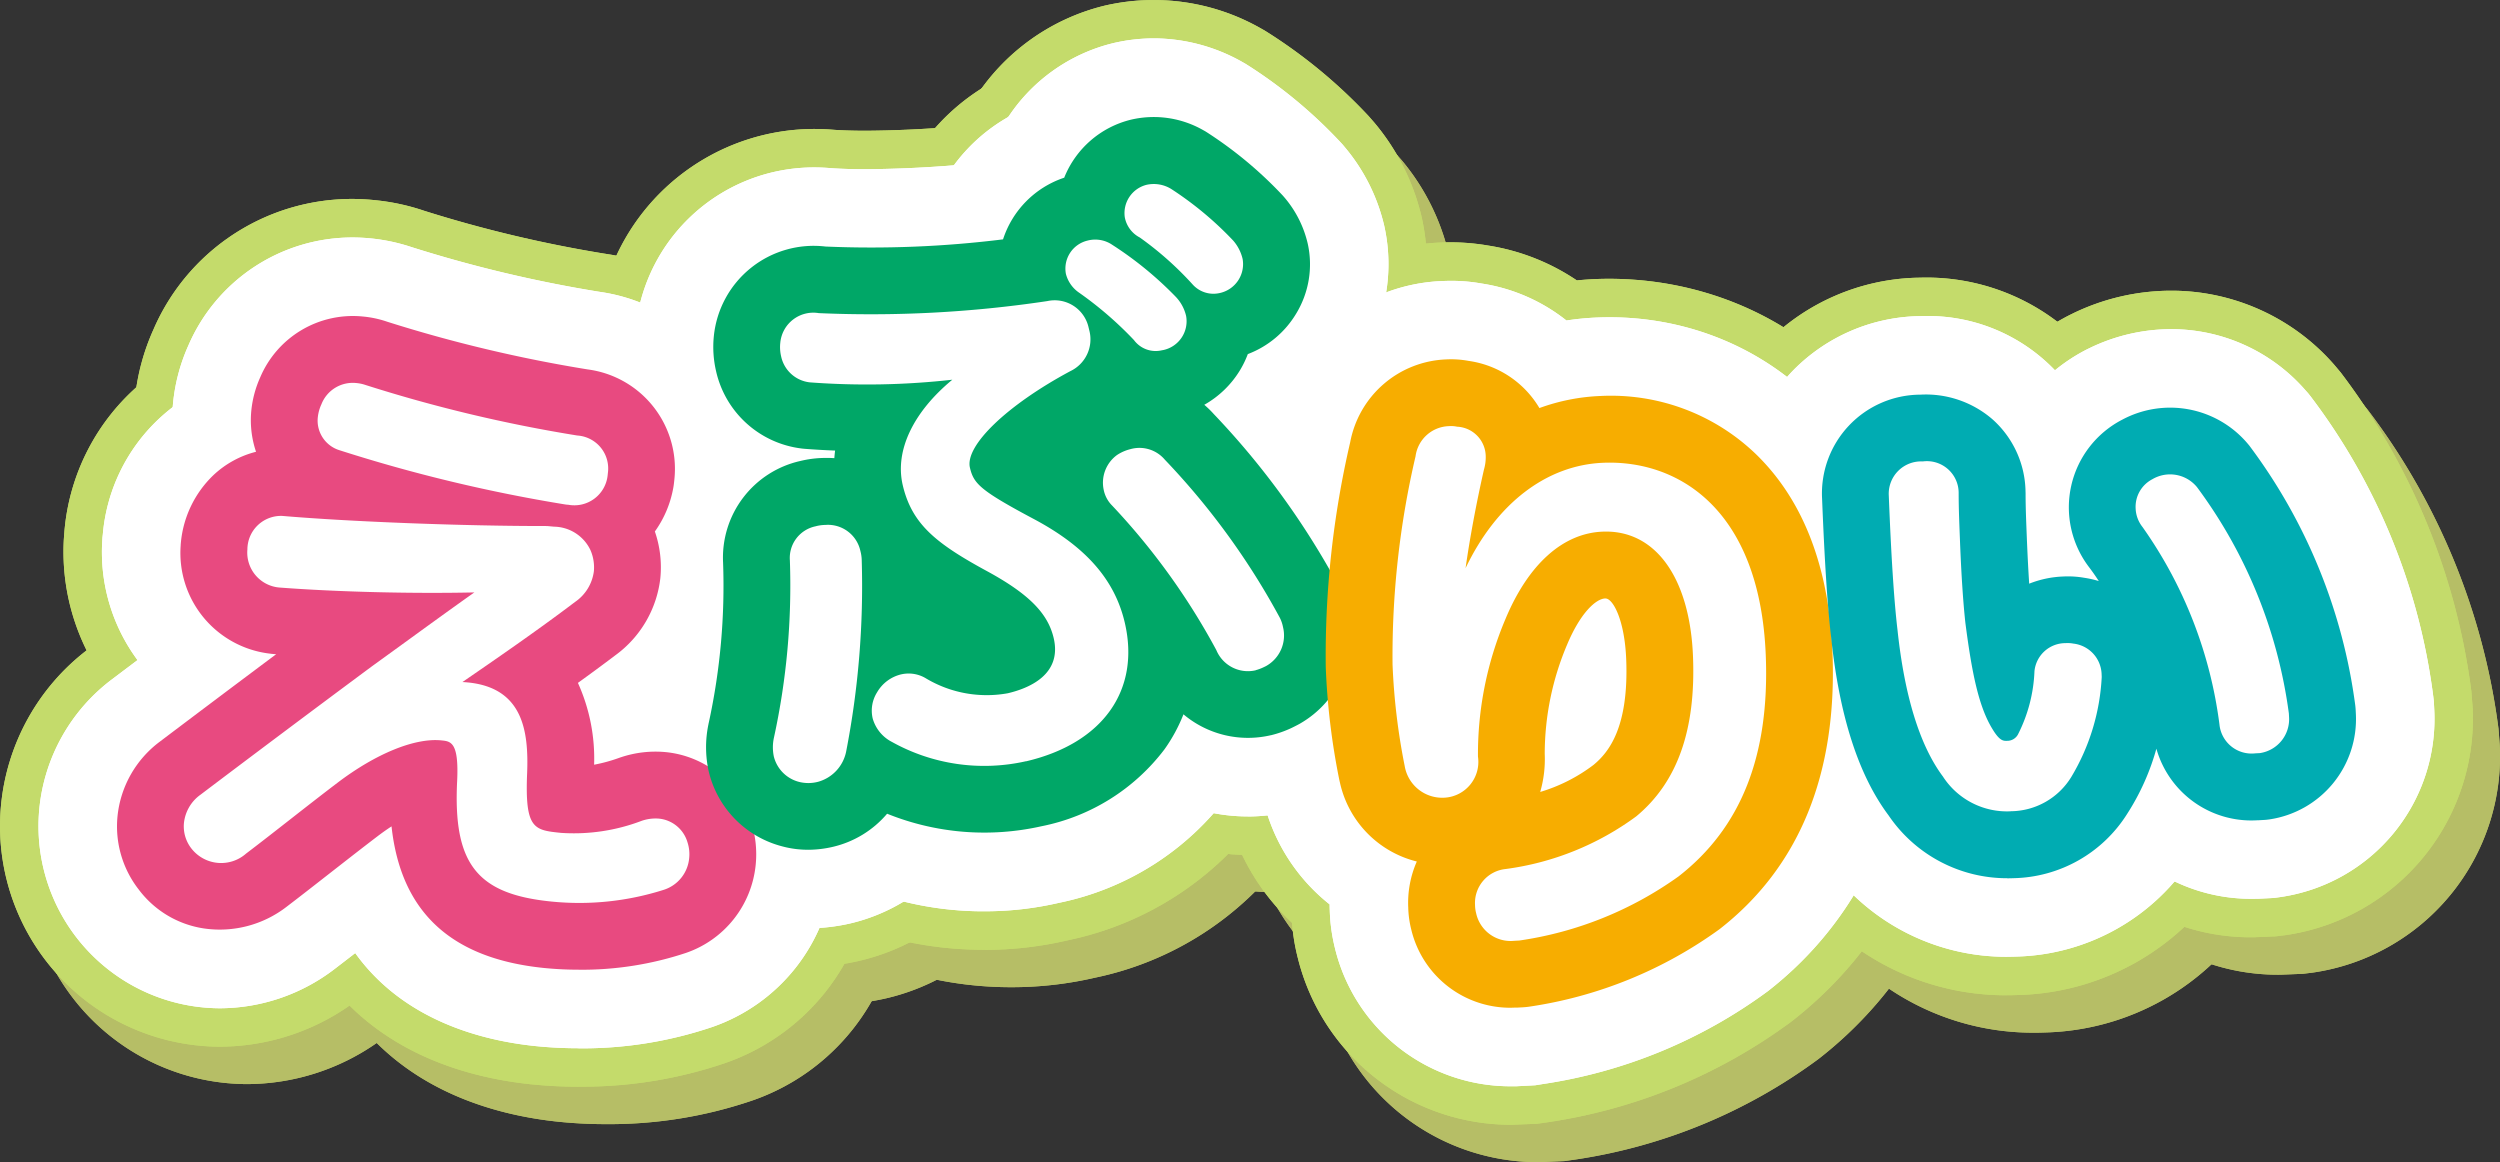 <svg xmlns="http://www.w3.org/2000/svg" xmlns:xlink="http://www.w3.org/1999/xlink" width="182.435" height="84.806" viewBox="0 0 182.435 84.806"><rect x="0" y="0" width="182.435" height="84.806" fill="#333333" stroke="none"/><defs><clipPath id="a"><rect width="182.435" height="84.806" fill="none"/></clipPath></defs><g transform="translate(0 0)" clip-path="url(#a)"><path d="M39.141,43.754a14.206,14.206,0,0,1-1.458-.075l-.407-.041-.268-.04a123.839,123.839,0,0,1-18.335-4.407A12.886,12.886,0,0,1,9.949,25.628a13.677,13.677,0,0,1,1.116-4.142A13.039,13.039,0,0,1,23.03,13.621a13.442,13.442,0,0,1,1.346.068,13.113,13.113,0,0,1,3,.645,96.478,96.478,0,0,0,13.543,3.229l.349.056A13.057,13.057,0,0,1,52.219,31.875l-.06.616-.084.451A13.03,13.03,0,0,1,39.142,43.754Z" transform="translate(4.673 6.441)" fill="#231815"/><path d="M42.67,69.671a30.621,30.621,0,0,1-3.112-.155c-4.017-.409-9.683-1.906-13.19-6.79-.517.4-1.028.8-1.524,1.175a13.835,13.835,0,0,1-8.359,2.852,13.289,13.289,0,0,1-13.168-14.6,13.446,13.446,0,0,1,5.363-9.449c.561-.424,1.164-.879,1.8-1.358a13.231,13.231,0,0,1-2.572-8.708l.013-.219.024-.218a13.089,13.089,0,0,1,12.882-12c.387,0,.776.018,1.169.055,4.678.4,12.462.7,18.135.7h.72l.991.091a13.543,13.543,0,0,1,11.324,7.832l.138.314a13.818,13.818,0,0,1,1.031,6.761,13.45,13.45,0,0,1-2.684,6.786,13.114,13.114,0,0,1,9.066,8.677,13.434,13.434,0,0,1,.573,5.47A13.258,13.258,0,0,1,52.4,68.122a29.629,29.629,0,0,1-9.726,1.55" transform="translate(1.537 9.553)" fill="#231815"/><path d="M64.105,35.866a12.627,12.627,0,0,1-9.433-4.286A16.2,16.2,0,0,0,52.5,29.726l-.171-.122a12.864,12.864,0,0,1-5.085-7.562,12.7,12.7,0,0,1,9.48-15.17,13.238,13.238,0,0,1,3.011-.352A12.748,12.748,0,0,1,66.565,8.5a36.526,36.526,0,0,1,6.808,5.588l.292.327a13.6,13.6,0,0,1,3.012,5.861,12.59,12.59,0,0,1-1.9,9.991,13.007,13.007,0,0,1-10.665,5.6Z" transform="translate(22.19 3.083)" fill="#231815"/><path d="M45.605,60.7a13.067,13.067,0,0,1-2.869-.318l-.219-.05-.214-.057a13.076,13.076,0,0,1-9.522-9.708,13.875,13.875,0,0,1-.071-5.825l.081-.38a41.557,41.557,0,0,0,.888-10.143A12.882,12.882,0,0,1,43.742,21.029a13.285,13.285,0,0,1,2.941-.373c.106,0,.211,0,.314,0a13.033,13.033,0,0,1,12.76,10.082,13.516,13.516,0,0,1,.374,3A71.879,71.879,0,0,1,58.717,50.2l-.053.23-.065.228a13.413,13.413,0,0,1-9.874,9.679,13.711,13.711,0,0,1-3.12.364" transform="translate(15.339 9.767)" fill="#231815"/><path d="M66.939,32.992a12.727,12.727,0,0,1-8.945-3.735l-.289-.295a15.857,15.857,0,0,0-1.975-1.84A12.677,12.677,0,0,1,59.658,4.1a12.985,12.985,0,0,1,2.95-.342A13.206,13.206,0,0,1,68.924,5.4l.194.1.189.113a34.916,34.916,0,0,1,6.915,5.71l.172.189.163.2a13.78,13.78,0,0,1,2.859,5.7,12.738,12.738,0,0,1-9.555,15.234,12.882,12.882,0,0,1-2.922.34Z" transform="translate(23.572 1.777)" fill="#231815"/><path d="M58.322,64.721A24.234,24.234,0,0,1,46.353,61.6a13.372,13.372,0,0,1-6.526-8.544,13.359,13.359,0,0,1,3.835-12.635,17.9,17.9,0,0,1-1.605-4.249,12.97,12.97,0,0,1-8.911-9.549,13.455,13.455,0,0,1-.287-4.435A13.086,13.086,0,0,1,45.9,10.439q.59,0,1.2.053c.711.05,1.6.078,2.578.078a86.734,86.734,0,0,0,11.7-.884,14.078,14.078,0,0,1,2.043-.149A13.053,13.053,0,0,1,76,18.809l.11.346.155.622A13.216,13.216,0,0,1,73.5,31.542a20.1,20.1,0,0,1,5.381,9.695,18.293,18.293,0,0,1-2.762,14.985A20.514,20.514,0,0,1,63.758,64.1a23.955,23.955,0,0,1-5.437.62" transform="translate(15.507 4.51)" fill="#231815"/><path d="M69.96,54.342a13.072,13.072,0,0,1-11.719-7.279,39.494,39.494,0,0,0-5.562-7.8,12.815,12.815,0,0,1-3.559-6.345,13.06,13.06,0,0,1,5.021-13.5l.265-.2.277-.178a13.568,13.568,0,0,1,7.4-2.2,12.95,12.95,0,0,1,9.584,4.205A63.823,63.823,0,0,1,81.739,34.984,13.331,13.331,0,0,1,76.711,52.49c-.122.074-1.016.538-1.234.635A13.315,13.315,0,0,1,72.95,54a13.143,13.143,0,0,1-2.99.345" transform="translate(23.069 7.967)" fill="#231815"/><path d="M82.475,74.545A13.179,13.179,0,0,1,69.562,64.513a13,13,0,0,1-.39-2.791c-.006-.149-.01-.3-.01-.445a13.727,13.727,0,0,1-4.816-7.53l-.087-.383A57.33,57.33,0,0,1,63.151,44.2a74.758,74.758,0,0,1,1.91-17.874l.072-.308A13.071,13.071,0,0,1,77.425,15.78c.2-.009.4-.015.617-.015a12.417,12.417,0,0,1,2.2.194,13.123,13.123,0,0,1,6.2,2.706,19.982,19.982,0,0,1,2.267-.219c.3-.012.588-.018.882-.018,10.469,0,21.331,7.5,22,24.257.536,13.461-5.391,20.985-10.458,24.925a36.8,36.8,0,0,1-16.405,6.771l-.564.093-1.337.068Z" transform="translate(29.849 7.455)" fill="#231815"/><path d="M119.154,59.73A12.924,12.924,0,0,1,106.145,48.3a21.344,21.344,0,0,0-3.528-9.272,12.932,12.932,0,0,1,4.417-19.4l.146-.071a13.666,13.666,0,0,1,5.964-1.392,13,13,0,0,1,9.826,4.482l.183.206.172.215a45.81,45.81,0,0,1,8.949,21.864l.046.381.031.62A13.128,13.128,0,0,1,121.107,59.6l-.455.065-1.155.057Z" transform="translate(47.268 8.589)" fill="#231815"/><path d="M106.966,64.27a16.052,16.052,0,0,1-13.243-6.883c-2.852-3.853-4.587-9.042-5.308-15.856-.271-2.289-.495-5.66-.686-10.477a12.858,12.858,0,0,1,3.687-9.642,13.255,13.255,0,0,1,8.969-3.889l.567-.012A12.859,12.859,0,0,1,114.02,29.843l.018.249s0,.757.007.953a12.854,12.854,0,0,1,10.416,12.147l.038.941-.066.706a26.235,26.235,0,0,1-3.916,12.135,15.741,15.741,0,0,1-12.873,7.282c-.227.009-.454.013-.676.013Z" transform="translate(41.483 8.281)" fill="#231815"/><path d="M40.043,47.462h0a17.358,17.358,0,0,1-1.745-.088l-.8-.1a127.266,127.266,0,0,1-18.817-4.523A15.7,15.7,0,0,1,8.059,26.246a16.5,16.5,0,0,1,1.343-5,15.992,15.992,0,0,1,19.787-8.67,93.589,93.589,0,0,0,13.063,3.111l.356.056a15.849,15.849,0,0,1,13.3,17.314l-.175,1.292A15.806,15.806,0,0,1,40.043,47.462M23.932,17.329a10.291,10.291,0,0,0-9.408,6.217,10.906,10.906,0,0,0-.882,3.276,10.106,10.106,0,0,0,6.839,10.615,120.5,120.5,0,0,0,17.847,4.286l.538.065a11.6,11.6,0,0,0,1.177.06,10.259,10.259,0,0,0,10.175-8.519l.109-.828a10.277,10.277,0,0,0-8.634-11.215l-.311-.05a98.7,98.7,0,0,1-14-3.339,10.337,10.337,0,0,0-2.4-.516c-.352-.035-.707-.053-1.056-.053" transform="translate(3.772 5.539)" fill="#b6be66"/><path d="M40.043,47.462h0a17.358,17.358,0,0,1-1.745-.088l-.8-.1a127.266,127.266,0,0,1-18.817-4.523A15.7,15.7,0,0,1,8.059,26.246a16.5,16.5,0,0,1,1.343-5,15.992,15.992,0,0,1,19.787-8.67,93.589,93.589,0,0,0,13.063,3.111l.356.056a15.849,15.849,0,0,1,13.3,17.314l-.175,1.292A15.806,15.806,0,0,1,40.043,47.462M23.932,17.329a10.291,10.291,0,0,0-9.408,6.217,10.906,10.906,0,0,0-.882,3.276,10.106,10.106,0,0,0,6.839,10.615,120.5,120.5,0,0,0,17.847,4.286l.538.065a11.6,11.6,0,0,0,1.177.06,10.259,10.259,0,0,0,10.175-8.519l.109-.828a10.277,10.277,0,0,0-8.634-11.215l-.311-.05a98.7,98.7,0,0,1-14-3.339,10.337,10.337,0,0,0-2.4-.516c-.352-.035-.707-.053-1.056-.053" transform="translate(3.772 5.539)" fill="#b6be66"/><path d="M43.571,73.38a33.652,33.652,0,0,1-3.4-.169c-4-.409-9.3-1.767-13.317-5.753a16.624,16.624,0,0,1-9.471,3A16.095,16.095,0,0,1,1.426,52.771,16.2,16.2,0,0,1,7.664,41.54a16.2,16.2,0,0,1-1.657-8.164l.046-.566a15.846,15.846,0,0,1,17.1-14.448c4.587.389,12.28.683,17.88.683h.847l1.122.1A16.341,16.341,0,0,1,56.616,28.6l.158.356a16.658,16.658,0,0,1,1.253,8.179,16.216,16.216,0,0,1-1.392,5.111,15.88,15.88,0,0,1,7.655,9.207,16.311,16.311,0,0,1,.692,6.615,16.038,16.038,0,0,1-10.755,13.6A32.345,32.345,0,0,1,43.571,73.38M27.847,59.623l1.7,2.367c2.878,4.008,7.677,5.276,11.2,5.635a28.476,28.476,0,0,0,11.6-1.243A10.479,10.479,0,0,0,59.4,57.5a10.732,10.732,0,0,0-.458-4.342,10.251,10.251,0,0,0-7.116-6.811l-4.03-1.08,2.519-3.326a10.706,10.706,0,0,0,2.13-5.375,11.008,11.008,0,0,0-.825-5.386l-.121-.274a10.694,10.694,0,0,0-9.039-6.17l-.835-.077h-.589c-5.737,0-13.636-.3-18.375-.706-.326-.029-.63-.044-.932-.044a10.291,10.291,0,0,0-10.089,9.475l-.027.321a10.475,10.475,0,0,0,2.021,6.868L15.3,42.811l-4.023,3.036A10.663,10.663,0,0,0,7.01,53.341,10.483,10.483,0,0,0,17.384,64.848a10.992,10.992,0,0,0,6.683-2.295c.464-.355.969-.745,1.48-1.142Z" transform="translate(0.636 8.652)" fill="#b6be66"/><path d="M43.571,73.38a33.652,33.652,0,0,1-3.4-.169c-4-.409-9.3-1.767-13.317-5.753a16.624,16.624,0,0,1-9.471,3A16.095,16.095,0,0,1,1.426,52.771,16.2,16.2,0,0,1,7.664,41.54a16.2,16.2,0,0,1-1.657-8.164l.046-.566a15.846,15.846,0,0,1,17.1-14.448c4.587.389,12.28.683,17.88.683h.847l1.122.1A16.341,16.341,0,0,1,56.616,28.6l.158.356a16.658,16.658,0,0,1,1.253,8.179,16.216,16.216,0,0,1-1.392,5.111,15.88,15.88,0,0,1,7.655,9.207,16.311,16.311,0,0,1,.692,6.615,16.038,16.038,0,0,1-10.755,13.6A32.345,32.345,0,0,1,43.571,73.38M27.847,59.623l1.7,2.367c2.878,4.008,7.677,5.276,11.2,5.635a28.476,28.476,0,0,0,11.6-1.243A10.479,10.479,0,0,0,59.4,57.5a10.732,10.732,0,0,0-.458-4.342,10.251,10.251,0,0,0-7.116-6.811l-4.03-1.08,2.519-3.326a10.706,10.706,0,0,0,2.13-5.375,11.008,11.008,0,0,0-.825-5.386l-.121-.274a10.694,10.694,0,0,0-9.039-6.17l-.835-.077h-.589c-5.737,0-13.636-.3-18.375-.706-.326-.029-.63-.044-.932-.044a10.291,10.291,0,0,0-10.089,9.475l-.027.321a10.475,10.475,0,0,0,2.021,6.868L15.3,42.811l-4.023,3.036A10.663,10.663,0,0,0,7.01,53.341,10.483,10.483,0,0,0,17.384,64.848a10.992,10.992,0,0,0,6.683-2.295c.464-.355.969-.745,1.48-1.142Z" transform="translate(0.636 8.652)" fill="#b6be66"/><path d="M65.008,39.574h0a15.471,15.471,0,0,1-11.529-5.227A13.857,13.857,0,0,0,51.8,32.931l-.2-.138a15.654,15.654,0,0,1-6.192-9.212A15.51,15.51,0,0,1,56.985,5.04,15.615,15.615,0,0,1,68.95,7.021a39.616,39.616,0,0,1,7.378,6.058l.331.368a16.4,16.4,0,0,1,3.651,7.094,15.4,15.4,0,0,1-2.326,12.222,15.816,15.816,0,0,1-12.976,6.811M60.636,10.228a10.36,10.36,0,0,0-2.37.278,9.894,9.894,0,0,0-7.388,11.8,10.1,10.1,0,0,0,4,5.931l.149.1a18.869,18.869,0,0,1,2.576,2.2,9.939,9.939,0,0,0,9.7,3.152,10.138,10.138,0,0,0,6.064-4.115,9.786,9.786,0,0,0,1.482-7.759,10.866,10.866,0,0,0-2.41-4.674l-.253-.283a33.964,33.964,0,0,0-6.2-5.077,10,10,0,0,0-5.347-1.558" transform="translate(21.289 2.181)" fill="#b6be66"/><path d="M65.008,39.574h0a15.471,15.471,0,0,1-11.529-5.227A13.857,13.857,0,0,0,51.8,32.931l-.2-.138a15.654,15.654,0,0,1-6.192-9.212A15.51,15.51,0,0,1,56.985,5.04,15.615,15.615,0,0,1,68.95,7.021a39.616,39.616,0,0,1,7.378,6.058l.331.368a16.4,16.4,0,0,1,3.651,7.094,15.4,15.4,0,0,1-2.326,12.222,15.816,15.816,0,0,1-12.976,6.811M60.636,10.228a10.36,10.36,0,0,0-2.37.278,9.894,9.894,0,0,0-7.388,11.8,10.1,10.1,0,0,0,4,5.931l.149.1a18.869,18.869,0,0,1,2.576,2.2,9.939,9.939,0,0,0,9.7,3.152,10.138,10.138,0,0,0,6.064-4.115,9.786,9.786,0,0,0,1.482-7.759,10.866,10.866,0,0,0-2.41-4.674l-.253-.283a33.964,33.964,0,0,0-6.2-5.077,10,10,0,0,0-5.347-1.558" transform="translate(21.289 2.181)" fill="#b6be66"/><path d="M46.508,64.413a15.787,15.787,0,0,1-3.489-.387l-.551-.137A15.838,15.838,0,0,1,30.949,52.112a16.7,16.7,0,0,1-.091-7l.088-.424a38.668,38.668,0,0,0,.831-9.461A15.627,15.627,0,0,1,44.005,19.2a15.964,15.964,0,0,1,3.548-.446l.346,0A15.832,15.832,0,0,1,63.393,31a16.451,16.451,0,0,1,.446,3.622,74.637,74.637,0,0,1-1.486,17.123l-.152.588A16.183,16.183,0,0,1,50.265,63.977a16.627,16.627,0,0,1-3.757.436M47.9,24.362h-.237a10.7,10.7,0,0,0-2.374.3,10.086,10.086,0,0,0-7.9,10.343,44.584,44.584,0,0,1-.96,10.9l-.068.324a11.082,11.082,0,0,0,.06,4.613,10.305,10.305,0,0,0,7.521,7.63l.311.077a10.532,10.532,0,0,0,4.738-.038,10.648,10.648,0,0,0,7.811-7.7l.087-.331a69.2,69.2,0,0,0,1.342-15.787,10.874,10.874,0,0,0-.3-2.417A10.238,10.238,0,0,0,47.9,24.362" transform="translate(14.439 8.865)" fill="#b6be66"/><path d="M46.508,64.413a15.787,15.787,0,0,1-3.489-.387l-.551-.137A15.838,15.838,0,0,1,30.949,52.112a16.7,16.7,0,0,1-.091-7l.088-.424a38.668,38.668,0,0,0,.831-9.461A15.627,15.627,0,0,1,44.005,19.2a15.964,15.964,0,0,1,3.548-.446l.346,0A15.832,15.832,0,0,1,63.393,31a16.451,16.451,0,0,1,.446,3.622,74.637,74.637,0,0,1-1.486,17.123l-.152.588A16.183,16.183,0,0,1,50.265,63.977a16.627,16.627,0,0,1-3.757.436M47.9,24.362h-.237a10.7,10.7,0,0,0-2.374.3,10.086,10.086,0,0,0-7.9,10.343,44.584,44.584,0,0,1-.96,10.9l-.068.324a11.082,11.082,0,0,0,.06,4.613,10.305,10.305,0,0,0,7.521,7.63l.311.077a10.532,10.532,0,0,0,4.738-.038,10.648,10.648,0,0,0,7.811-7.7l.087-.331a69.2,69.2,0,0,0,1.342-15.787,10.874,10.874,0,0,0-.3-2.417A10.238,10.238,0,0,0,47.9,24.362" transform="translate(14.439 8.865)" fill="#b6be66"/><path d="M67.839,36.7h0a15.521,15.521,0,0,1-10.911-4.541l-.326-.333A13.838,13.838,0,0,0,54.994,30.3a15.2,15.2,0,0,1-6.665-9.522A15.536,15.536,0,0,1,59.92,2.268,15.832,15.832,0,0,1,71.155,3.833l.488.275a37.376,37.376,0,0,1,7.549,6.227l.424.482a16.588,16.588,0,0,1,3.435,6.859A15.556,15.556,0,0,1,71.4,36.286a15.726,15.726,0,0,1-3.564.414M63.509,7.466a10.178,10.178,0,0,0-2.311.27A9.888,9.888,0,0,0,55.2,11.929a9.8,9.8,0,0,0,2.953,13.741,17.1,17.1,0,0,1,2.494,2.27l.249.256a9.934,9.934,0,0,0,16.682-9.241,10.975,10.975,0,0,0-2.28-4.541l-.249-.284a32.125,32.125,0,0,0-6.279-5.194L68.5,8.778a10.424,10.424,0,0,0-4.987-1.312" transform="translate(22.671 0.876)" fill="#b6be66"/><path d="M67.839,36.7h0a15.521,15.521,0,0,1-10.911-4.541l-.326-.333A13.838,13.838,0,0,0,54.994,30.3a15.2,15.2,0,0,1-6.665-9.522A15.536,15.536,0,0,1,59.92,2.268,15.832,15.832,0,0,1,71.155,3.833l.488.275a37.376,37.376,0,0,1,7.549,6.227l.424.482a16.588,16.588,0,0,1,3.435,6.859A15.556,15.556,0,0,1,71.4,36.286a15.726,15.726,0,0,1-3.564.414M63.509,7.466a10.178,10.178,0,0,0-2.311.27A9.888,9.888,0,0,0,55.2,11.929a9.8,9.8,0,0,0,2.953,13.741,17.1,17.1,0,0,1,2.494,2.27l.249.256a9.934,9.934,0,0,0,16.682-9.241,10.975,10.975,0,0,0-2.28-4.541l-.249-.284a32.125,32.125,0,0,0-6.279-5.194L68.5,8.778a10.424,10.424,0,0,0-4.987-1.312" transform="translate(22.671 0.876)" fill="#b6be66"/><path d="M59.224,68.43a27.061,27.061,0,0,1-13.356-3.483A16.182,16.182,0,0,1,38,54.6,15.887,15.887,0,0,1,39.782,42.9a15.317,15.317,0,0,1,1.439-2.089q-.316-.771-.573-1.576a15.689,15.689,0,0,1-9.334-11.066,16.227,16.227,0,0,1-.348-5.344A15.936,15.936,0,0,1,46.8,8.533c.471,0,.953.022,1.442.063.614.044,1.433.068,2.333.068a83.663,83.663,0,0,0,11.3-.854,16.954,16.954,0,0,1,2.447-.178A15.816,15.816,0,0,1,79.572,18.853L79.889,20a16.145,16.145,0,0,1-1.882,12.259A22.748,22.748,0,0,1,82.518,41.5,21.054,21.054,0,0,1,79.31,58.753,23.276,23.276,0,0,1,65.3,67.736a26.811,26.811,0,0,1-6.076.694M46.8,14.148A10.322,10.322,0,0,0,36.55,23.4a10.7,10.7,0,0,0,.23,3.494,10.14,10.14,0,0,0,6.989,7.5l1.539.464.379,1.563A15.235,15.235,0,0,0,47.037,40l1.013,1.89-1.558,1.473a10.562,10.562,0,0,0-3.03,9.96,10.575,10.575,0,0,0,5.166,6.734,21.459,21.459,0,0,0,10.6,2.757,21.045,21.045,0,0,0,4.8-.548A17.75,17.75,0,0,0,74.737,55.5a15.512,15.512,0,0,0,2.315-12.719,17.39,17.39,0,0,0-4.646-8.362l-1.819-1.841,1.689-1.962a10.435,10.435,0,0,0,2.155-9.3l-.206-.754a10.288,10.288,0,0,0-9.9-7.316,11.215,11.215,0,0,0-1.625.118,89.988,89.988,0,0,1-12.119.915c-1.037,0-2-.029-2.778-.085-.365-.032-.683-.046-1-.046" transform="translate(14.606 3.609)" fill="#b6be66"/><path d="M59.224,68.43a27.061,27.061,0,0,1-13.356-3.483A16.182,16.182,0,0,1,38,54.6,15.887,15.887,0,0,1,39.782,42.9a15.317,15.317,0,0,1,1.439-2.089q-.316-.771-.573-1.576a15.689,15.689,0,0,1-9.334-11.066,16.227,16.227,0,0,1-.348-5.344A15.936,15.936,0,0,1,46.8,8.533c.471,0,.953.022,1.442.063.614.044,1.433.068,2.333.068a83.663,83.663,0,0,0,11.3-.854,16.954,16.954,0,0,1,2.447-.178A15.816,15.816,0,0,1,79.572,18.853L79.889,20a16.145,16.145,0,0,1-1.882,12.259A22.748,22.748,0,0,1,82.518,41.5,21.054,21.054,0,0,1,79.31,58.753,23.276,23.276,0,0,1,65.3,67.736a26.811,26.811,0,0,1-6.076.694M46.8,14.148A10.322,10.322,0,0,0,36.55,23.4a10.7,10.7,0,0,0,.23,3.494,10.14,10.14,0,0,0,6.989,7.5l1.539.464.379,1.563A15.235,15.235,0,0,0,47.037,40l1.013,1.89-1.558,1.473a10.562,10.562,0,0,0-3.03,9.96,10.575,10.575,0,0,0,5.166,6.734,21.459,21.459,0,0,0,10.6,2.757,21.045,21.045,0,0,0,4.8-.548A17.75,17.75,0,0,0,74.737,55.5a15.512,15.512,0,0,0,2.315-12.719,17.39,17.39,0,0,0-4.646-8.362l-1.819-1.841,1.689-1.962a10.435,10.435,0,0,0,2.155-9.3l-.206-.754a10.288,10.288,0,0,0-9.9-7.316,11.215,11.215,0,0,0-1.625.118,89.988,89.988,0,0,1-12.119.915c-1.037,0-2-.029-2.778-.085-.365-.032-.683-.046-1-.046" transform="translate(14.606 3.609)" fill="#b6be66"/><path d="M70.861,58.044a15.91,15.91,0,0,1-14.222-8.817A37.227,37.227,0,0,0,51.6,42.153a15.6,15.6,0,0,1-4.314-7.7,15.862,15.862,0,0,1,6.092-16.4l.68-.468a16.527,16.527,0,0,1,5.185-2.214,16.049,16.049,0,0,1,15.391,4.684,66.145,66.145,0,0,1,10.5,14.554,15.747,15.747,0,0,1,1.37,3.791,15.953,15.953,0,0,1-7.471,17.4c-.234.143-1.252.664-1.519.784a16.107,16.107,0,0,1-3.036,1.043,15.916,15.916,0,0,1-3.626.417M56.9,22.432l-.2.147a10.256,10.256,0,0,0-3.946,10.6,10.027,10.027,0,0,0,2.775,4.965,41.855,41.855,0,0,1,6.079,8.478,10.279,10.279,0,0,0,11.6,5.541,10.556,10.556,0,0,0,2-.694c.2-.094.815-.411.982-.505a10.523,10.523,0,0,0,3.95-13.788,61.071,61.071,0,0,0-9.592-13.264,10.372,10.372,0,0,0-10.032-3.073A10.869,10.869,0,0,0,57.1,22.3Z" transform="translate(22.168 7.07)" fill="#b6be66"/><path d="M70.861,58.044a15.91,15.91,0,0,1-14.222-8.817A37.227,37.227,0,0,0,51.6,42.153a15.6,15.6,0,0,1-4.314-7.7,15.862,15.862,0,0,1,6.092-16.4l.68-.468a16.527,16.527,0,0,1,5.185-2.214,16.049,16.049,0,0,1,15.391,4.684,66.145,66.145,0,0,1,10.5,14.554,15.747,15.747,0,0,1,1.37,3.791,15.953,15.953,0,0,1-7.471,17.4c-.234.143-1.252.664-1.519.784a16.107,16.107,0,0,1-3.036,1.043,15.916,15.916,0,0,1-3.626.417M56.9,22.432l-.2.147a10.256,10.256,0,0,0-3.946,10.6,10.027,10.027,0,0,0,2.775,4.965,41.855,41.855,0,0,1,6.079,8.478,10.279,10.279,0,0,0,11.6,5.541,10.556,10.556,0,0,0,2-.694c.2-.094.815-.411.982-.505a10.523,10.523,0,0,0,3.95-13.788,61.071,61.071,0,0,0-9.592-13.264,10.372,10.372,0,0,0-10.032-3.073A10.869,10.869,0,0,0,57.1,22.3Z" transform="translate(22.168 7.07)" fill="#b6be66"/><path d="M83.388,78.252h-.012A16.024,16.024,0,0,1,67.738,66.083a15.221,15.221,0,0,1-.424-2.564,16.5,16.5,0,0,1-4.79-8.189l-.1-.437a60.256,60.256,0,0,1-1.175-9.686,77.7,77.7,0,0,1,1.972-18.582l.082-.349a15.837,15.837,0,0,1,14.915-12.4,16.385,16.385,0,0,1,3.427.224A15.992,15.992,0,0,1,88.1,16.64c.464-.049.932-.081,1.4-.1.328-.015.658-.021.993-.021,11.813,0,24.063,8.334,24.8,26.953.583,14.653-5.952,22.907-11.539,27.252a39.646,39.646,0,0,1-17.674,7.326l-.876.125Zm-4.444-58.78c-.175,0-.342,0-.505.012a10.319,10.319,0,0,0-9.68,8.108l-.063.268a71.951,71.951,0,0,0-1.838,17.123,54.474,54.474,0,0,0,1.047,8.7l.078.336a10.833,10.833,0,0,0,3.81,5.948l1.075.843.009,1.7a10.231,10.231,0,0,0,.3,2.2,10.431,10.431,0,0,0,10.184,7.924l1.8-.127a33.982,33.982,0,0,0,15.137-6.217c4.545-3.535,9.863-10.328,9.374-22.6-.63-15.915-10.73-21.561-19.189-21.561-.256,0-.51,0-.766.015a17.62,17.62,0,0,0-1.956.189l-1.22.189-.963-.773a10.4,10.4,0,0,0-4.88-2.122,9.892,9.892,0,0,0-1.763-.159" transform="translate(28.947 6.555)" fill="#b6be66"/><path d="M83.388,78.252h-.012A16.024,16.024,0,0,1,67.738,66.083a15.221,15.221,0,0,1-.424-2.564,16.5,16.5,0,0,1-4.79-8.189l-.1-.437a60.256,60.256,0,0,1-1.175-9.686,77.7,77.7,0,0,1,1.972-18.582l.082-.349a15.837,15.837,0,0,1,14.915-12.4,16.385,16.385,0,0,1,3.427.224A15.992,15.992,0,0,1,88.1,16.64c.464-.049.932-.081,1.4-.1.328-.015.658-.021.993-.021,11.813,0,24.063,8.334,24.8,26.953.583,14.653-5.952,22.907-11.539,27.252a39.646,39.646,0,0,1-17.674,7.326l-.876.125Zm-4.444-58.78c-.175,0-.342,0-.505.012a10.319,10.319,0,0,0-9.68,8.108l-.063.268a71.951,71.951,0,0,0-1.838,17.123,54.474,54.474,0,0,0,1.047,8.7l.078.336a10.833,10.833,0,0,0,3.81,5.948l1.075.843.009,1.7a10.231,10.231,0,0,0,.3,2.2,10.431,10.431,0,0,0,10.184,7.924l1.8-.127a33.982,33.982,0,0,0,15.137-6.217c4.545-3.535,9.863-10.328,9.374-22.6-.63-15.915-10.73-21.561-19.189-21.561-.256,0-.51,0-.766.015a17.62,17.62,0,0,0-1.956.189l-1.22.189-.963-.773a10.4,10.4,0,0,0-4.88-2.122,9.892,9.892,0,0,0-1.763-.159" transform="translate(28.947 6.555)" fill="#b6be66"/><path d="M120.067,63.439h-.012a15.7,15.7,0,0,1-15.8-13.9,18.549,18.549,0,0,0-2.987-7.932,15.736,15.736,0,0,1,5.41-23.59l.153-.077a16.5,16.5,0,0,1,7.21-1.684,15.774,15.774,0,0,1,11.926,5.428l.446.53a48.776,48.776,0,0,1,9.545,23.278l.093,1.2A15.955,15.955,0,0,1,122.4,63.286l-.71.088Zm-6.021-41.567a10.88,10.88,0,0,0-4.747,1.114l-.116.057a10.124,10.124,0,0,0-3.433,15.178,24.038,24.038,0,0,1,4.083,10.624,10.149,10.149,0,0,0,10.212,8.979l1.572-.1a10.355,10.355,0,0,0,8.833-10.782l-.057-.776a42.866,42.866,0,0,0-8.357-20.45l-.261-.308a10.229,10.229,0,0,0-7.727-3.539" transform="translate(46.367 7.688)" fill="#b6be66"/><path d="M120.067,63.439h-.012a15.7,15.7,0,0,1-15.8-13.9,18.549,18.549,0,0,0-2.987-7.932,15.736,15.736,0,0,1,5.41-23.59l.153-.077a16.5,16.5,0,0,1,7.21-1.684,15.774,15.774,0,0,1,11.926,5.428l.446.53a48.776,48.776,0,0,1,9.545,23.278l.093,1.2A15.955,15.955,0,0,1,122.4,63.286l-.71.088Zm-6.021-41.567a10.88,10.88,0,0,0-4.747,1.114l-.116.057a10.124,10.124,0,0,0-3.433,15.178,24.038,24.038,0,0,1,4.083,10.624,10.149,10.149,0,0,0,10.212,8.979l1.572-.1a10.355,10.355,0,0,0,8.833-10.782l-.057-.776a42.866,42.866,0,0,0-8.357-20.45l-.261-.308a10.229,10.229,0,0,0-7.727-3.539" transform="translate(46.367 7.688)" fill="#b6be66"/><path d="M107.869,67.978h0a18.8,18.8,0,0,1-15.514-8.042c-3.142-4.245-5.054-9.882-5.828-17.21-.281-2.368-.505-5.766-.7-10.661a15.634,15.634,0,0,1,4.492-11.723,16.055,16.055,0,0,1,10.857-4.722l.62-.013a15.662,15.662,0,0,1,15.868,14.172,15.646,15.646,0,0,1,10.5,14.2l.046,1.124-.082.9a29,29,0,0,1-4.367,13.417,18.448,18.448,0,0,1-15.106,8.543c-.264.01-.527.016-.788.016M101.852,21.22l-.51.01a10.423,10.423,0,0,0-7.026,3.053,10.073,10.073,0,0,0-2.881,7.559c.186,4.678.4,8.033.669,10.257.67,6.341,2.231,11.078,4.777,14.517a13.286,13.286,0,0,0,11.549,5.734,12.979,12.979,0,0,0,10.636-6.007,23.532,23.532,0,0,0,3.475-10.864l.049-.52-.031-.753a10.062,10.062,0,0,0-8.153-9.508l-2.233-.439-.052-3.323a10.009,10.009,0,0,0-10.269-9.718" transform="translate(40.582 7.38)" fill="#b6be66"/><path d="M107.869,67.978h0a18.8,18.8,0,0,1-15.514-8.042c-3.142-4.245-5.054-9.882-5.828-17.21-.281-2.368-.505-5.766-.7-10.661a15.634,15.634,0,0,1,4.492-11.723,16.055,16.055,0,0,1,10.857-4.722l.62-.013a15.662,15.662,0,0,1,15.868,14.172,15.646,15.646,0,0,1,10.5,14.2l.046,1.124-.082.9a29,29,0,0,1-4.367,13.417,18.448,18.448,0,0,1-15.106,8.543c-.264.01-.527.016-.788.016M101.852,21.22l-.51.01a10.423,10.423,0,0,0-7.026,3.053,10.073,10.073,0,0,0-2.881,7.559c.186,4.678.4,8.033.669,10.257.67,6.341,2.231,11.078,4.777,14.517a13.286,13.286,0,0,0,11.549,5.734,12.979,12.979,0,0,0,10.636-6.007,23.532,23.532,0,0,0,3.475-10.864l.049-.52-.031-.753a10.062,10.062,0,0,0-8.153-9.508l-2.233-.439-.052-3.323a10.009,10.009,0,0,0-10.269-9.718" transform="translate(40.582 7.38)" fill="#b6be66"/><path d="M39.141,43.754a14.206,14.206,0,0,1-1.458-.075l-.407-.041-.268-.04a123.839,123.839,0,0,1-18.335-4.407A12.886,12.886,0,0,1,9.949,25.628a13.677,13.677,0,0,1,1.116-4.142A13.039,13.039,0,0,1,23.03,13.621a13.442,13.442,0,0,1,1.346.068,13.113,13.113,0,0,1,3,.645,96.478,96.478,0,0,0,13.543,3.229l.349.056A13.057,13.057,0,0,1,52.219,31.875l-.06.616-.084.451A13.03,13.03,0,0,1,39.142,43.754Z" transform="translate(4.673 6.441)" fill="#b6be66"/><path d="M39.141,43.754a14.206,14.206,0,0,1-1.458-.075l-.407-.041-.268-.04a123.839,123.839,0,0,1-18.335-4.407A12.886,12.886,0,0,1,9.949,25.628a13.677,13.677,0,0,1,1.116-4.142A13.039,13.039,0,0,1,23.03,13.621a13.442,13.442,0,0,1,1.346.068,13.113,13.113,0,0,1,3,.645,96.478,96.478,0,0,0,13.543,3.229l.349.056A13.057,13.057,0,0,1,52.219,31.875l-.06.616-.084.451A13.03,13.03,0,0,1,39.142,43.754Z" transform="translate(4.673 6.441)" fill="#b6be66"/><path d="M42.67,69.671a30.621,30.621,0,0,1-3.112-.155c-4.017-.409-9.683-1.906-13.19-6.79-.517.4-1.028.8-1.524,1.175a13.835,13.835,0,0,1-8.359,2.852,13.289,13.289,0,0,1-13.168-14.6,13.446,13.446,0,0,1,5.363-9.449c.561-.424,1.164-.879,1.8-1.358a13.231,13.231,0,0,1-2.572-8.708l.013-.219.024-.218a13.089,13.089,0,0,1,12.882-12c.387,0,.776.018,1.169.055,4.678.4,12.462.7,18.135.7h.72l.991.091a13.543,13.543,0,0,1,11.324,7.832l.138.314a13.818,13.818,0,0,1,1.031,6.761,13.45,13.45,0,0,1-2.684,6.786,13.114,13.114,0,0,1,9.066,8.677,13.434,13.434,0,0,1,.573,5.47A13.258,13.258,0,0,1,52.4,68.122a29.629,29.629,0,0,1-9.726,1.55" transform="translate(1.537 9.553)" fill="#b6be66"/><path d="M42.67,69.671a30.621,30.621,0,0,1-3.112-.155c-4.017-.409-9.683-1.906-13.19-6.79-.517.4-1.028.8-1.524,1.175a13.835,13.835,0,0,1-8.359,2.852,13.289,13.289,0,0,1-13.168-14.6,13.446,13.446,0,0,1,5.363-9.449c.561-.424,1.164-.879,1.8-1.358a13.231,13.231,0,0,1-2.572-8.708l.013-.219.024-.218a13.089,13.089,0,0,1,12.882-12c.387,0,.776.018,1.169.055,4.678.4,12.462.7,18.135.7h.72l.991.091a13.543,13.543,0,0,1,11.324,7.832l.138.314a13.818,13.818,0,0,1,1.031,6.761,13.45,13.45,0,0,1-2.684,6.786,13.114,13.114,0,0,1,9.066,8.677,13.434,13.434,0,0,1,.573,5.47A13.258,13.258,0,0,1,52.4,68.122a29.629,29.629,0,0,1-9.726,1.55" transform="translate(1.537 9.553)" fill="#b6be66"/><path d="M64.105,35.866a12.627,12.627,0,0,1-9.433-4.286A16.2,16.2,0,0,0,52.5,29.726l-.171-.122a12.864,12.864,0,0,1-5.085-7.562,12.7,12.7,0,0,1,9.48-15.17,13.238,13.238,0,0,1,3.011-.352A12.748,12.748,0,0,1,66.565,8.5a36.526,36.526,0,0,1,6.808,5.588l.292.327a13.6,13.6,0,0,1,3.012,5.861,12.59,12.59,0,0,1-1.9,9.991,13.007,13.007,0,0,1-10.665,5.6Z" transform="translate(22.19 3.083)" fill="#b6be66"/><path d="M64.105,35.866a12.627,12.627,0,0,1-9.433-4.286A16.2,16.2,0,0,0,52.5,29.726l-.171-.122a12.864,12.864,0,0,1-5.085-7.562,12.7,12.7,0,0,1,9.48-15.17,13.238,13.238,0,0,1,3.011-.352A12.748,12.748,0,0,1,66.565,8.5a36.526,36.526,0,0,1,6.808,5.588l.292.327a13.6,13.6,0,0,1,3.012,5.861,12.59,12.59,0,0,1-1.9,9.991,13.007,13.007,0,0,1-10.665,5.6Z" transform="translate(22.19 3.083)" fill="#b6be66"/><path d="M45.605,60.7a13.067,13.067,0,0,1-2.869-.318l-.219-.05-.214-.057a13.076,13.076,0,0,1-9.522-9.708,13.875,13.875,0,0,1-.071-5.825l.081-.38a41.557,41.557,0,0,0,.888-10.143A12.882,12.882,0,0,1,43.742,21.029a13.285,13.285,0,0,1,2.941-.373c.106,0,.211,0,.314,0a13.033,13.033,0,0,1,12.76,10.082,13.516,13.516,0,0,1,.374,3A71.879,71.879,0,0,1,58.717,50.2l-.053.23-.065.228a13.413,13.413,0,0,1-9.874,9.679,13.711,13.711,0,0,1-3.12.364" transform="translate(15.339 9.767)" fill="#b6be66"/><path d="M45.605,60.7a13.067,13.067,0,0,1-2.869-.318l-.219-.05-.214-.057a13.076,13.076,0,0,1-9.522-9.708,13.875,13.875,0,0,1-.071-5.825l.081-.38a41.557,41.557,0,0,0,.888-10.143A12.882,12.882,0,0,1,43.742,21.029a13.285,13.285,0,0,1,2.941-.373c.106,0,.211,0,.314,0a13.033,13.033,0,0,1,12.76,10.082,13.516,13.516,0,0,1,.374,3A71.879,71.879,0,0,1,58.717,50.2l-.053.23-.065.228a13.413,13.413,0,0,1-9.874,9.679,13.711,13.711,0,0,1-3.12.364" transform="translate(15.339 9.767)" fill="#b6be66"/><path d="M66.939,32.992a12.727,12.727,0,0,1-8.945-3.735l-.289-.295a15.857,15.857,0,0,0-1.975-1.84A12.677,12.677,0,0,1,59.658,4.1a12.985,12.985,0,0,1,2.95-.342A13.206,13.206,0,0,1,68.924,5.4l.194.1.189.113a34.916,34.916,0,0,1,6.915,5.71l.172.189.163.2a13.78,13.78,0,0,1,2.859,5.7,12.738,12.738,0,0,1-9.555,15.234,12.882,12.882,0,0,1-2.922.34Z" transform="translate(23.572 1.777)" fill="#b6be66"/><path d="M66.939,32.992a12.727,12.727,0,0,1-8.945-3.735l-.289-.295a15.857,15.857,0,0,0-1.975-1.84A12.677,12.677,0,0,1,59.658,4.1a12.985,12.985,0,0,1,2.95-.342A13.206,13.206,0,0,1,68.924,5.4l.194.1.189.113a34.916,34.916,0,0,1,6.915,5.71l.172.189.163.2a13.78,13.78,0,0,1,2.859,5.7,12.738,12.738,0,0,1-9.555,15.234,12.882,12.882,0,0,1-2.922.34Z" transform="translate(23.572 1.777)" fill="#b6be66"/><path d="M58.322,64.721A24.234,24.234,0,0,1,46.353,61.6a13.372,13.372,0,0,1-6.526-8.544,13.359,13.359,0,0,1,3.835-12.635,17.9,17.9,0,0,1-1.605-4.249,12.97,12.97,0,0,1-8.911-9.549,13.455,13.455,0,0,1-.287-4.435A13.086,13.086,0,0,1,45.9,10.439q.59,0,1.2.053c.711.05,1.6.078,2.578.078a86.734,86.734,0,0,0,11.7-.884,14.078,14.078,0,0,1,2.043-.149A13.053,13.053,0,0,1,76,18.809l.11.346.155.622A13.216,13.216,0,0,1,73.5,31.542a20.1,20.1,0,0,1,5.381,9.695,18.293,18.293,0,0,1-2.762,14.985A20.514,20.514,0,0,1,63.758,64.1a23.955,23.955,0,0,1-5.437.62" transform="translate(15.507 4.51)" fill="#b6be66"/><path d="M58.322,64.721A24.234,24.234,0,0,1,46.353,61.6a13.372,13.372,0,0,1-6.526-8.544,13.359,13.359,0,0,1,3.835-12.635,17.9,17.9,0,0,1-1.605-4.249,12.97,12.97,0,0,1-8.911-9.549,13.455,13.455,0,0,1-.287-4.435A13.086,13.086,0,0,1,45.9,10.439q.59,0,1.2.053c.711.05,1.6.078,2.578.078a86.734,86.734,0,0,0,11.7-.884,14.078,14.078,0,0,1,2.043-.149A13.053,13.053,0,0,1,76,18.809l.11.346.155.622A13.216,13.216,0,0,1,73.5,31.542a20.1,20.1,0,0,1,5.381,9.695,18.293,18.293,0,0,1-2.762,14.985A20.514,20.514,0,0,1,63.758,64.1a23.955,23.955,0,0,1-5.437.62" transform="translate(15.507 4.51)" fill="#b6be66"/><path d="M69.96,54.342a13.072,13.072,0,0,1-11.719-7.279,39.494,39.494,0,0,0-5.562-7.8,12.815,12.815,0,0,1-3.559-6.345,13.06,13.06,0,0,1,5.021-13.5l.265-.2.277-.178a13.568,13.568,0,0,1,7.4-2.2,12.95,12.95,0,0,1,9.584,4.205A63.823,63.823,0,0,1,81.739,34.984,13.331,13.331,0,0,1,76.711,52.49c-.122.074-1.016.538-1.234.635A13.315,13.315,0,0,1,72.95,54a13.143,13.143,0,0,1-2.99.345" transform="translate(23.069 7.967)" fill="#b6be66"/><path d="M69.96,54.342a13.072,13.072,0,0,1-11.719-7.279,39.494,39.494,0,0,0-5.562-7.8,12.815,12.815,0,0,1-3.559-6.345,13.06,13.06,0,0,1,5.021-13.5l.265-.2.277-.178a13.568,13.568,0,0,1,7.4-2.2,12.95,12.95,0,0,1,9.584,4.205A63.823,63.823,0,0,1,81.739,34.984,13.331,13.331,0,0,1,76.711,52.49c-.122.074-1.016.538-1.234.635A13.315,13.315,0,0,1,72.95,54a13.143,13.143,0,0,1-2.99.345" transform="translate(23.069 7.967)" fill="#b6be66"/><path d="M82.475,74.545A13.179,13.179,0,0,1,69.562,64.513a13,13,0,0,1-.39-2.791c-.006-.149-.01-.3-.01-.445a13.727,13.727,0,0,1-4.816-7.53l-.087-.383A57.33,57.33,0,0,1,63.151,44.2a74.758,74.758,0,0,1,1.91-17.874l.072-.308A13.071,13.071,0,0,1,77.425,15.78c.2-.009.4-.015.617-.015a12.417,12.417,0,0,1,2.2.194,13.123,13.123,0,0,1,6.2,2.706,19.982,19.982,0,0,1,2.267-.219c.3-.012.588-.018.882-.018,10.469,0,21.331,7.5,22,24.257.536,13.461-5.391,20.985-10.458,24.925a36.8,36.8,0,0,1-16.405,6.771l-.564.093-1.337.068Z" transform="translate(29.849 7.455)" fill="#b6be66"/><path d="M82.475,74.545A13.179,13.179,0,0,1,69.562,64.513a13,13,0,0,1-.39-2.791c-.006-.149-.01-.3-.01-.445a13.727,13.727,0,0,1-4.816-7.53l-.087-.383A57.33,57.33,0,0,1,63.151,44.2a74.758,74.758,0,0,1,1.91-17.874l.072-.308A13.071,13.071,0,0,1,77.425,15.78c.2-.009.4-.015.617-.015a12.417,12.417,0,0,1,2.2.194,13.123,13.123,0,0,1,6.2,2.706,19.982,19.982,0,0,1,2.267-.219c.3-.012.588-.018.882-.018,10.469,0,21.331,7.5,22,24.257.536,13.461-5.391,20.985-10.458,24.925a36.8,36.8,0,0,1-16.405,6.771l-.564.093-1.337.068Z" transform="translate(29.849 7.455)" fill="#b6be66"/><path d="M119.154,59.73A12.924,12.924,0,0,1,106.145,48.3a21.344,21.344,0,0,0-3.528-9.272,12.932,12.932,0,0,1,4.417-19.4l.146-.071a13.666,13.666,0,0,1,5.964-1.392,13,13,0,0,1,9.826,4.482l.183.206.172.215a45.81,45.81,0,0,1,8.949,21.864l.046.381.031.62A13.128,13.128,0,0,1,121.107,59.6l-.455.065-1.155.057Z" transform="translate(47.268 8.589)" fill="#b6be66"/><path d="M119.154,59.73A12.924,12.924,0,0,1,106.145,48.3a21.344,21.344,0,0,0-3.528-9.272,12.932,12.932,0,0,1,4.417-19.4l.146-.071a13.666,13.666,0,0,1,5.964-1.392,13,13,0,0,1,9.826,4.482l.183.206.172.215a45.81,45.81,0,0,1,8.949,21.864l.046.381.031.62A13.128,13.128,0,0,1,121.107,59.6l-.455.065-1.155.057Z" transform="translate(47.268 8.589)" fill="#b6be66"/><path d="M106.966,64.27a16.052,16.052,0,0,1-13.243-6.883c-2.852-3.853-4.587-9.042-5.308-15.856-.271-2.289-.495-5.66-.686-10.477a12.858,12.858,0,0,1,3.687-9.642,13.255,13.255,0,0,1,8.969-3.889l.567-.012A12.859,12.859,0,0,1,114.02,29.843l.018.249s0,.757.007.953a12.854,12.854,0,0,1,10.416,12.147l.038.941-.066.706a26.235,26.235,0,0,1-3.916,12.135,15.741,15.741,0,0,1-12.873,7.282c-.227.009-.454.013-.676.013Z" transform="translate(41.483 8.281)" fill="#b6be66"/><path d="M106.966,64.27a16.052,16.052,0,0,1-13.243-6.883c-2.852-3.853-4.587-9.042-5.308-15.856-.271-2.289-.495-5.66-.686-10.477a12.858,12.858,0,0,1,3.687-9.642,13.255,13.255,0,0,1,8.969-3.889l.567-.012A12.859,12.859,0,0,1,114.02,29.843l.018.249s0,.757.007.953a12.854,12.854,0,0,1,10.416,12.147l.038.941-.066.706a26.235,26.235,0,0,1-3.916,12.135,15.741,15.741,0,0,1-12.873,7.282c-.227.009-.454.013-.676.013Z" transform="translate(41.483 8.281)" fill="#b6be66"/><path d="M37.8,41.9a14.045,14.045,0,0,1-1.451-.075l-.424-.043-.258-.038a123.851,123.851,0,0,1-18.335-4.407A12.89,12.89,0,0,1,8.6,23.775a13.474,13.474,0,0,1,1.116-4.142,13.041,13.041,0,0,1,11.965-7.867,13.735,13.735,0,0,1,4.339.711,96.469,96.469,0,0,0,13.549,3.232l.349.054A13.058,13.058,0,0,1,50.875,30.02l-.069.654-.077.412A13.03,13.03,0,0,1,37.8,41.9Z" transform="translate(4.037 5.564)" fill="#231815"/><path d="M41.323,67.817a30.664,30.664,0,0,1-3.112-.155c-4.017-.409-9.683-1.906-13.19-6.79q-.787.61-1.524,1.175A13.827,13.827,0,0,1,15.139,64.9,13.291,13.291,0,0,1,1.972,50.3a13.449,13.449,0,0,1,5.363-9.449q.842-.636,1.8-1.358a13.237,13.237,0,0,1-2.573-8.7l.013-.228L6.6,30.34A13.1,13.1,0,0,1,19.482,18.348q.581,0,1.169.055c4.679.4,12.462.7,18.135.7h.72l.991.091a13.549,13.549,0,0,1,11.324,7.832l.138.314a13.815,13.815,0,0,1,1.031,6.759,13.449,13.449,0,0,1-2.684,6.789,13.114,13.114,0,0,1,9.06,8.661,13.484,13.484,0,0,1,.579,5.485,13.269,13.269,0,0,1-8.895,11.241,29.625,29.625,0,0,1-9.727,1.549" transform="translate(0.901 8.677)" fill="#231815"/><path d="M62.76,34.012a12.627,12.627,0,0,1-9.433-4.286,16.2,16.2,0,0,0-2.173-1.854L51,27.757a13.029,13.029,0,0,1-5.1-7.569,12.7,12.7,0,0,1,9.48-15.17,13.306,13.306,0,0,1,3.011-.352,12.765,12.765,0,0,1,6.82,1.975,36.587,36.587,0,0,1,6.818,5.6l.163.177.158.184a13.456,13.456,0,0,1,2.987,5.847A12.451,12.451,0,0,1,73.761,27.9,13.039,13.039,0,0,1,65.7,33.671a12.884,12.884,0,0,1-2.934.342Z" transform="translate(21.554 2.206)" fill="#231815"/><path d="M44.261,58.851a13.045,13.045,0,0,1-2.888-.323l-.412-.1a13.079,13.079,0,0,1-9.522-9.707,13.835,13.835,0,0,1-.078-5.8l.04-.208.049-.2a41.631,41.631,0,0,0,.888-10.141A12.88,12.88,0,0,1,42.4,19.175a13.181,13.181,0,0,1,2.944-.373c.106,0,.208,0,.308,0A13.225,13.225,0,0,1,58.788,31.893a71.854,71.854,0,0,1-1.418,16.46l-.052.224-.062.221a13.407,13.407,0,0,1-9.874,9.689,13.8,13.8,0,0,1-3.121.364" transform="translate(14.703 8.89)" fill="#231815"/><path d="M65.592,31.138A12.717,12.717,0,0,1,56.64,27.4l-.284-.29a15.731,15.731,0,0,0-1.975-1.838,12.563,12.563,0,0,1-5.565-7.886A12.8,12.8,0,0,1,58.307,2.247,13.041,13.041,0,0,1,61.264,1.9a13.2,13.2,0,0,1,6.314,1.645l.389.221a35.018,35.018,0,0,1,6.908,5.706l.169.184.161.193a13.761,13.761,0,0,1,2.871,5.731A12.762,12.762,0,0,1,68.512,30.8a12.919,12.919,0,0,1-2.919.339" transform="translate(22.937 0.9)" fill="#231815"/><path d="M56.978,62.868A24.233,24.233,0,0,1,45.01,59.752a13.367,13.367,0,0,1-6.534-8.565,13.362,13.362,0,0,1,3.84-12.614,17.983,17.983,0,0,1-1.6-4.249A12.976,12.976,0,0,1,31.8,24.776a13.382,13.382,0,0,1-.287-4.438A13.087,13.087,0,0,1,44.557,8.585q.59,0,1.2.053c.711.052,1.6.078,2.578.078a86.93,86.93,0,0,0,11.7-.882,13.886,13.886,0,0,1,2.043-.15,13.057,13.057,0,0,1,12.574,9.26l.124.381.158.657a13.3,13.3,0,0,1-2.793,11.686,20.1,20.1,0,0,1,5.4,9.709,18.292,18.292,0,0,1-2.76,14.99,20.513,20.513,0,0,1-12.365,7.88,23.923,23.923,0,0,1-5.435.62" transform="translate(14.871 3.633)" fill="#231815"/><path d="M68.616,52.488A13.073,13.073,0,0,1,56.9,45.212a39.608,39.608,0,0,0-5.562-7.8,12.815,12.815,0,0,1-3.56-6.348A13.053,13.053,0,0,1,52.791,17.57l.277-.2.29-.184a13.589,13.589,0,0,1,7.379-2.189A12.95,12.95,0,0,1,70.323,19.2,63.805,63.805,0,0,1,80.406,33.149a13.339,13.339,0,0,1-5.048,17.492v0c-.328.183-1.033.548-1.225.635a13.406,13.406,0,0,1-2.485.862,13.259,13.259,0,0,1-3.03.354Z" transform="translate(22.433 7.09)" fill="#231815"/><path d="M81.13,72.691A13.177,13.177,0,0,1,68.22,62.672a12.956,12.956,0,0,1-.393-2.8c-.006-.152-.01-.3-.01-.454A13.734,13.734,0,0,1,63,51.892l-.087-.381a57.511,57.511,0,0,1-1.108-9.17,74.651,74.651,0,0,1,1.913-17.877l.072-.3a13.069,13.069,0,0,1,12.29-10.234c.2-.007.4-.013.617-.013a12.416,12.416,0,0,1,2.2.194,13.133,13.133,0,0,1,6.2,2.7,19.922,19.922,0,0,1,2.265-.218c.295-.012.588-.018.882-.018,10.468,0,21.329,7.5,22,24.255.533,13.462-5.391,20.986-10.456,24.926a36.8,36.8,0,0,1-16.407,6.771l-.557.091-1.349.071Z" transform="translate(29.212 6.578)" fill="#231815"/><path d="M117.809,57.876A12.925,12.925,0,0,1,104.8,46.442a21.352,21.352,0,0,0-3.529-9.272,12.929,12.929,0,0,1,4.417-19.4l.15-.072a13.677,13.677,0,0,1,5.961-1.39,13,13,0,0,1,9.826,4.482l.184.206.172.217a45.842,45.842,0,0,1,8.948,21.863l.046.38.031.62a13.133,13.133,0,0,1-11.25,13.676l-.452.063-1.152.057Z" transform="translate(46.632 7.712)" fill="#231815"/><path d="M105.622,62.416a16.052,16.052,0,0,1-13.243-6.883c-2.85-3.852-4.585-9.039-5.308-15.854-.271-2.279-.495-5.65-.686-10.478a12.858,12.858,0,0,1,3.687-9.642A13.255,13.255,0,0,1,99.04,15.67l.566-.012a12.855,12.855,0,0,1,13.037,11.833l.05.349s.006,1.146.009,1.351a12.847,12.847,0,0,1,10.415,12.162l.038.925-.066.707a26.24,26.24,0,0,1-3.915,12.135A15.742,15.742,0,0,1,106.3,62.4c-.23.009-.455.013-.679.013" transform="translate(40.848 7.404)" fill="#231815"/><path d="M38.7,45.61h0a17.233,17.233,0,0,1-1.74-.09l-.813-.1A126.761,126.761,0,0,1,17.33,40.9,15.7,15.7,0,0,1,6.714,24.395a16.207,16.207,0,0,1,1.345-5,15.778,15.778,0,0,1,16.148-9.45,16.081,16.081,0,0,1,3.629.782,93.775,93.775,0,0,0,13.072,3.112l.356.056a15.849,15.849,0,0,1,13.3,17.314L54.39,32.5A15.806,15.806,0,0,1,38.7,45.61M22.587,15.476a10.293,10.293,0,0,0-9.408,6.217,10.6,10.6,0,0,0-.881,3.261,10.115,10.115,0,0,0,6.837,10.632A120.569,120.569,0,0,0,36.982,39.87l.546.065A11.007,11.007,0,0,0,38.7,40a10.259,10.259,0,0,0,10.175-8.519l.112-.848a10.271,10.271,0,0,0-8.636-11.194l-.311-.05a98.693,98.693,0,0,1-14-3.341,10.918,10.918,0,0,0-3.447-.567" transform="translate(3.136 4.661)" fill="#c4db6b"/><path d="M38.7,45.61h0a17.233,17.233,0,0,1-1.74-.09l-.813-.1A126.761,126.761,0,0,1,17.33,40.9,15.7,15.7,0,0,1,6.714,24.395a16.207,16.207,0,0,1,1.345-5,15.778,15.778,0,0,1,16.148-9.45,16.081,16.081,0,0,1,3.629.782,93.775,93.775,0,0,0,13.072,3.112l.356.056a15.849,15.849,0,0,1,13.3,17.314L54.39,32.5A15.806,15.806,0,0,1,38.7,45.61M22.587,15.476a10.293,10.293,0,0,0-9.408,6.217,10.6,10.6,0,0,0-.881,3.261,10.115,10.115,0,0,0,6.837,10.632A120.569,120.569,0,0,0,36.982,39.87l.546.065A11.007,11.007,0,0,0,38.7,40a10.259,10.259,0,0,0,10.175-8.519l.112-.848a10.271,10.271,0,0,0-8.636-11.194l-.311-.05a98.693,98.693,0,0,1-14-3.341,10.918,10.918,0,0,0-3.447-.567" transform="translate(3.136 4.661)" fill="#c4db6b"/><path d="M42.225,71.526a33.666,33.666,0,0,1-3.4-.169c-4.006-.408-9.3-1.766-13.317-5.752a16.62,16.62,0,0,1-9.471,3A16.095,16.095,0,0,1,.082,50.917,16.194,16.194,0,0,1,6.321,39.686a16.185,16.185,0,0,1-1.66-8.151l.044-.574a15.873,15.873,0,0,1,17.1-14.452c4.587.389,12.28.683,17.878.683h.847l1.122.1a16.348,16.348,0,0,1,13.616,9.453l.158.355a16.652,16.652,0,0,1,1.253,8.178,16.223,16.223,0,0,1-1.392,5.114,15.892,15.892,0,0,1,7.649,9.188,16.429,16.429,0,0,1,.7,6.633,16.056,16.056,0,0,1-10.755,13.6,32.328,32.328,0,0,1-10.658,1.709M26.5,57.771l1.7,2.366c2.878,4.009,7.677,5.277,11.2,5.635A28.419,28.419,0,0,0,51,64.528a10.5,10.5,0,0,0,7.057-8.886,10.688,10.688,0,0,0-.465-4.36,10.253,10.253,0,0,0-7.11-6.789l-4.028-1.083,2.52-3.324A10.707,10.707,0,0,0,51.1,34.711a11,11,0,0,0-.825-5.385l-.121-.274a10.7,10.7,0,0,0-9.041-6.17l-.834-.077H39.69c-5.736,0-13.635-.3-18.375-.706-.326-.029-.63-.044-.932-.044a10.3,10.3,0,0,0-10.092,9.469l-.025.331a10.48,10.48,0,0,0,2.024,6.864l1.661,2.237L9.929,43.993a10.666,10.666,0,0,0-4.263,7.493A10.483,10.483,0,0,0,16.04,62.994a10.979,10.979,0,0,0,6.68-2.293c.465-.355.965-.742,1.482-1.143Z" transform="translate(0 7.775)" fill="#c4db6b"/><path d="M42.225,71.526a33.666,33.666,0,0,1-3.4-.169c-4.006-.408-9.3-1.766-13.317-5.752a16.62,16.62,0,0,1-9.471,3A16.095,16.095,0,0,1,.082,50.917,16.194,16.194,0,0,1,6.321,39.686a16.185,16.185,0,0,1-1.66-8.151l.044-.574a15.873,15.873,0,0,1,17.1-14.452c4.587.389,12.28.683,17.878.683h.847l1.122.1a16.348,16.348,0,0,1,13.616,9.453l.158.355a16.652,16.652,0,0,1,1.253,8.178,16.223,16.223,0,0,1-1.392,5.114,15.892,15.892,0,0,1,7.649,9.188,16.429,16.429,0,0,1,.7,6.633,16.056,16.056,0,0,1-10.755,13.6,32.328,32.328,0,0,1-10.658,1.709M26.5,57.771l1.7,2.366c2.878,4.009,7.677,5.277,11.2,5.635A28.419,28.419,0,0,0,51,64.528a10.5,10.5,0,0,0,7.057-8.886,10.688,10.688,0,0,0-.465-4.36,10.253,10.253,0,0,0-7.11-6.789l-4.028-1.083,2.52-3.324A10.707,10.707,0,0,0,51.1,34.711a11,11,0,0,0-.825-5.385l-.121-.274a10.7,10.7,0,0,0-9.041-6.17l-.834-.077H39.69c-5.736,0-13.635-.3-18.375-.706-.326-.029-.63-.044-.932-.044a10.3,10.3,0,0,0-10.092,9.469l-.025.331a10.48,10.48,0,0,0,2.024,6.864l1.661,2.237L9.929,43.993a10.666,10.666,0,0,0-4.263,7.493A10.483,10.483,0,0,0,16.04,62.994a10.979,10.979,0,0,0,6.68-2.293c.465-.355.965-.742,1.482-1.143Z" transform="translate(0 7.775)" fill="#c4db6b"/><path d="M63.664,37.72h0a15.471,15.471,0,0,1-11.529-5.227,13.857,13.857,0,0,0-1.678-1.415l-.187-.131a15.865,15.865,0,0,1-6.2-9.219A15.583,15.583,0,0,1,67.592,5.159a39.058,39.058,0,0,1,7.391,6.067l.405.454a16.174,16.174,0,0,1,3.584,7.033,15.219,15.219,0,0,1-1.924,11.573,15.872,15.872,0,0,1-9.811,7.021,15.709,15.709,0,0,1-3.573.414M59.292,8.374a10.578,10.578,0,0,0-2.374.278,9.9,9.9,0,0,0-7.384,11.8,10.238,10.238,0,0,0,4.008,5.937l.143.1a18.907,18.907,0,0,1,2.573,2.2,9.935,9.935,0,0,0,9.7,3.151,10.21,10.21,0,0,0,6.32-4.513A9.635,9.635,0,0,0,73.5,19.99a10.6,10.6,0,0,0-2.393-4.672l-.237-.267a33.438,33.438,0,0,0-6.245-5.123,9.987,9.987,0,0,0-5.336-1.554" transform="translate(20.653 1.304)" fill="#c4db6b"/><path d="M63.664,37.72h0a15.471,15.471,0,0,1-11.529-5.227,13.857,13.857,0,0,0-1.678-1.415l-.187-.131a15.865,15.865,0,0,1-6.2-9.219A15.583,15.583,0,0,1,67.592,5.159a39.058,39.058,0,0,1,7.391,6.067l.405.454a16.174,16.174,0,0,1,3.584,7.033,15.219,15.219,0,0,1-1.924,11.573,15.872,15.872,0,0,1-9.811,7.021,15.709,15.709,0,0,1-3.573.414M59.292,8.374a10.578,10.578,0,0,0-2.374.278,9.9,9.9,0,0,0-7.384,11.8,10.238,10.238,0,0,0,4.008,5.937l.143.1a18.907,18.907,0,0,1,2.573,2.2,9.935,9.935,0,0,0,9.7,3.151,10.21,10.21,0,0,0,6.32-4.513A9.635,9.635,0,0,0,73.5,19.99a10.6,10.6,0,0,0-2.393-4.672l-.237-.267a33.438,33.438,0,0,0-6.245-5.123,9.987,9.987,0,0,0-5.336-1.554" transform="translate(20.653 1.304)" fill="#c4db6b"/><path d="M45.162,62.559a15.726,15.726,0,0,1-3.511-.393l-.467-.115A15.866,15.866,0,0,1,29.605,50.26a16.6,16.6,0,0,1-.1-6.968l.113-.533a38.684,38.684,0,0,0,.815-9.391A15.625,15.625,0,0,1,42.661,17.344a16.073,16.073,0,0,1,3.554-.446l.337,0A16.023,16.023,0,0,1,62.5,32.777a74.633,74.633,0,0,1-1.489,17.117l-.143.563A16.182,16.182,0,0,1,48.921,62.123a16.623,16.623,0,0,1-3.759.436m1.39-40.052h-.23a10.691,10.691,0,0,0-2.377.3,10.086,10.086,0,0,0-7.9,10.341,44.662,44.662,0,0,1-.96,10.9l-.062.293a11.073,11.073,0,0,0,.052,4.641,10.312,10.312,0,0,0,7.522,7.636l.358.088a10.589,10.589,0,0,0,12.505-7.761l.082-.323a69.225,69.225,0,0,0,1.345-15.784,10.424,10.424,0,0,0-.3-2.393,10.242,10.242,0,0,0-10.034-7.938" transform="translate(13.802 7.989)" fill="#c4db6b"/><path d="M45.162,62.559a15.726,15.726,0,0,1-3.511-.393l-.467-.115A15.866,15.866,0,0,1,29.605,50.26a16.6,16.6,0,0,1-.1-6.968l.113-.533a38.684,38.684,0,0,0,.815-9.391A15.625,15.625,0,0,1,42.661,17.344a16.073,16.073,0,0,1,3.554-.446l.337,0A16.023,16.023,0,0,1,62.5,32.777a74.633,74.633,0,0,1-1.489,17.117l-.143.563A16.182,16.182,0,0,1,48.921,62.123a16.623,16.623,0,0,1-3.759.436m1.39-40.052h-.23a10.691,10.691,0,0,0-2.377.3,10.086,10.086,0,0,0-7.9,10.341,44.662,44.662,0,0,1-.96,10.9l-.062.293a11.073,11.073,0,0,0,.052,4.641,10.312,10.312,0,0,0,7.522,7.636l.358.088a10.589,10.589,0,0,0,12.505-7.761l.082-.323a69.225,69.225,0,0,0,1.345-15.784,10.424,10.424,0,0,0-.3-2.393,10.242,10.242,0,0,0-10.034-7.938" transform="translate(13.802 7.989)" fill="#c4db6b"/><path d="M66.491,34.846a15.52,15.52,0,0,1-10.923-4.551l-.318-.324a14.405,14.405,0,0,0-1.607-1.524,15.188,15.188,0,0,1-6.661-9.522A15.65,15.65,0,0,1,58.567.415,15.817,15.817,0,0,1,69.808,1.98l.442.249a37.585,37.585,0,0,1,7.593,6.25l.415.476a16.556,16.556,0,0,1,3.451,6.9A15.571,15.571,0,0,1,70.05,34.434a15.776,15.776,0,0,1-3.559.412M62.163,5.612a10.27,10.27,0,0,0-2.318.27,9.962,9.962,0,0,0-7.4,11.761,9.718,9.718,0,0,0,4.361,6.172,16.98,16.98,0,0,1,2.491,2.27l.245.247a9.938,9.938,0,0,0,16.7-9.206,10.979,10.979,0,0,0-2.293-4.575l-.242-.275a32.273,32.273,0,0,0-6.276-5.192l-.337-.191a10.372,10.372,0,0,0-4.931-1.28" transform="translate(22.037 0)" fill="#c4db6b"/><path d="M66.491,34.846a15.52,15.52,0,0,1-10.923-4.551l-.318-.324a14.405,14.405,0,0,0-1.607-1.524,15.188,15.188,0,0,1-6.661-9.522A15.65,15.65,0,0,1,58.567.415,15.817,15.817,0,0,1,69.808,1.98l.442.249a37.585,37.585,0,0,1,7.593,6.25l.415.476a16.556,16.556,0,0,1,3.451,6.9A15.571,15.571,0,0,1,70.05,34.434a15.776,15.776,0,0,1-3.559.412M62.163,5.612a10.27,10.27,0,0,0-2.318.27,9.962,9.962,0,0,0-7.4,11.761,9.718,9.718,0,0,0,4.361,6.172,16.98,16.98,0,0,1,2.491,2.27l.245.247a9.938,9.938,0,0,0,16.7-9.206,10.979,10.979,0,0,0-2.293-4.575l-.242-.275a32.273,32.273,0,0,0-6.276-5.192l-.337-.191a10.372,10.372,0,0,0-4.931-1.28" transform="translate(22.037 0)" fill="#c4db6b"/><path d="M57.879,66.577a27.064,27.064,0,0,1-13.355-3.483,16.175,16.175,0,0,1-7.88-10.369,15.834,15.834,0,0,1,1.794-11.686,15.4,15.4,0,0,1,1.438-2.084q-.316-.773-.573-1.576a15.687,15.687,0,0,1-9.334-11.063A15.943,15.943,0,0,1,45.458,6.679c.471,0,.953.022,1.442.063.614.044,1.433.068,2.333.068a83.876,83.876,0,0,0,11.3-.853,16.79,16.79,0,0,1,2.447-.18A15.823,15.823,0,0,1,78.223,16.985l.339,1.243a16.262,16.262,0,0,1-1.93,12.147,22.759,22.759,0,0,1,4.54,9.265A21.062,21.062,0,0,1,77.966,56.9a23.269,23.269,0,0,1-14.012,8.983,26.688,26.688,0,0,1-6.074.7M45.458,12.294a10.322,10.322,0,0,0-10.253,9.248,10.545,10.545,0,0,0,.228,3.486,10.14,10.14,0,0,0,6.99,7.507L43.963,33l.379,1.563a15.283,15.283,0,0,0,1.351,3.588L46.7,40.04l-1.557,1.473a10.551,10.551,0,0,0-3.034,9.935A10.564,10.564,0,0,0,47.285,58.2a21.458,21.458,0,0,0,10.595,2.757,21.114,21.114,0,0,0,4.8-.546,17.751,17.751,0,0,0,10.717-6.774,15.52,15.52,0,0,0,2.314-12.723,17.376,17.376,0,0,0-4.662-8.374l-1.81-1.831L70.9,28.753a10.562,10.562,0,0,0,2.2-9.226l-.219-.815a10.293,10.293,0,0,0-9.9-7.319,11.267,11.267,0,0,0-1.626.118,89.914,89.914,0,0,1-12.118.915c-1.037,0-2-.029-2.778-.085-.365-.032-.683-.046-1-.046" transform="translate(13.97 2.732)" fill="#c4db6b"/><path d="M57.879,66.577a27.064,27.064,0,0,1-13.355-3.483,16.175,16.175,0,0,1-7.88-10.369,15.834,15.834,0,0,1,1.794-11.686,15.4,15.4,0,0,1,1.438-2.084q-.316-.773-.573-1.576a15.687,15.687,0,0,1-9.334-11.063A15.943,15.943,0,0,1,45.458,6.679c.471,0,.953.022,1.442.063.614.044,1.433.068,2.333.068a83.876,83.876,0,0,0,11.3-.853,16.79,16.79,0,0,1,2.447-.18A15.823,15.823,0,0,1,78.223,16.985l.339,1.243a16.262,16.262,0,0,1-1.93,12.147,22.759,22.759,0,0,1,4.54,9.265A21.062,21.062,0,0,1,77.966,56.9a23.269,23.269,0,0,1-14.012,8.983,26.688,26.688,0,0,1-6.074.7M45.458,12.294a10.322,10.322,0,0,0-10.253,9.248,10.545,10.545,0,0,0,.228,3.486,10.14,10.14,0,0,0,6.99,7.507L43.963,33l.379,1.563a15.283,15.283,0,0,0,1.351,3.588L46.7,40.04l-1.557,1.473a10.551,10.551,0,0,0-3.034,9.935A10.564,10.564,0,0,0,47.285,58.2a21.458,21.458,0,0,0,10.595,2.757,21.114,21.114,0,0,0,4.8-.546,17.751,17.751,0,0,0,10.717-6.774,15.52,15.52,0,0,0,2.314-12.723,17.376,17.376,0,0,0-4.662-8.374l-1.81-1.831L70.9,28.753a10.562,10.562,0,0,0,2.2-9.226l-.219-.815a10.293,10.293,0,0,0-9.9-7.319,11.267,11.267,0,0,0-1.626.118,89.914,89.914,0,0,1-12.118.915c-1.037,0-2-.029-2.778-.085-.365-.032-.683-.046-1-.046" transform="translate(13.97 2.732)" fill="#c4db6b"/><path d="M69.519,56.191h0A15.908,15.908,0,0,1,55.3,47.376,37.481,37.481,0,0,0,50.264,40.3a15.591,15.591,0,0,1-4.317-7.7A15.845,15.845,0,0,1,52.028,16.2l.719-.493a16.525,16.525,0,0,1,5.158-2.2A16.045,16.045,0,0,1,73.3,18.2,66.147,66.147,0,0,1,83.809,32.77a16.15,16.15,0,0,1-6.12,21.182L75.1,55.487l-.13-.259a15.839,15.839,0,0,1-1.775.535,16.151,16.151,0,0,1-3.673.429M55.559,20.576l-.2.15a10.246,10.246,0,0,0-3.942,10.59,10.035,10.035,0,0,0,2.776,4.971,41.992,41.992,0,0,1,6.079,8.478,10.278,10.278,0,0,0,13.611,4.843c.18-.082.745-.377,1.013-.527l.049-.028A10.526,10.526,0,0,0,78.81,35.327a60.982,60.982,0,0,0-9.595-13.27,10.368,10.368,0,0,0-10.034-3.077,10.912,10.912,0,0,0-3.408,1.458Z" transform="translate(21.531 6.194)" fill="#c4db6b"/><path d="M69.519,56.191h0A15.908,15.908,0,0,1,55.3,47.376,37.481,37.481,0,0,0,50.264,40.3a15.591,15.591,0,0,1-4.317-7.7A15.845,15.845,0,0,1,52.028,16.2l.719-.493a16.525,16.525,0,0,1,5.158-2.2A16.045,16.045,0,0,1,73.3,18.2,66.147,66.147,0,0,1,83.809,32.77a16.15,16.15,0,0,1-6.12,21.182L75.1,55.487l-.13-.259a15.839,15.839,0,0,1-1.775.535,16.151,16.151,0,0,1-3.673.429M55.559,20.576l-.2.15a10.246,10.246,0,0,0-3.942,10.59,10.035,10.035,0,0,0,2.776,4.971,41.992,41.992,0,0,1,6.079,8.478,10.278,10.278,0,0,0,13.611,4.843c.18-.082.745-.377,1.013-.527l.049-.028A10.526,10.526,0,0,0,78.81,35.327a60.982,60.982,0,0,0-9.595-13.27,10.368,10.368,0,0,0-10.034-3.077,10.912,10.912,0,0,0-3.408,1.458Z" transform="translate(21.531 6.194)" fill="#c4db6b"/><path d="M82.044,76.4h-.012A16.027,16.027,0,0,1,66.4,64.245a15.087,15.087,0,0,1-.427-2.581,16.507,16.507,0,0,1-4.79-8.189l-.1-.437A60.585,60.585,0,0,1,59.9,43.352a77.621,77.621,0,0,1,1.975-18.587l.084-.351A15.833,15.833,0,0,1,76.871,12.02a16.177,16.177,0,0,1,3.429.224,16,16,0,0,1,6.459,2.542c.464-.049.931-.081,1.4-.1,12.087-.458,25.032,7.79,25.792,26.931.58,14.656-5.954,22.908-11.537,27.252A39.643,39.643,0,0,1,84.735,76.2l-.865.125ZM77.6,17.618c-.178,0-.349,0-.516.01a10.32,10.32,0,0,0-9.668,8.108l-.065.271a71.891,71.891,0,0,0-1.84,17.121,54.76,54.76,0,0,0,1.049,8.7l.078.336a10.827,10.827,0,0,0,3.812,5.948l1.074.843.009,1.714a10.235,10.235,0,0,0,.306,2.2,10.436,10.436,0,0,0,10.182,7.914l1.8-.128a33.972,33.972,0,0,0,15.139-6.219c4.544-3.535,9.858-10.325,9.372-22.6-.632-15.912-10.732-21.559-19.189-21.559-.258,0-.516.006-.773.015a17.537,17.537,0,0,0-1.946.189l-1.221.189-.963-.773a10.405,10.405,0,0,0-4.881-2.122,9.892,9.892,0,0,0-1.763-.159" transform="translate(28.311 5.678)" fill="#c4db6b"/><path d="M82.044,76.4h-.012A16.027,16.027,0,0,1,66.4,64.245a15.087,15.087,0,0,1-.427-2.581,16.507,16.507,0,0,1-4.79-8.189l-.1-.437A60.585,60.585,0,0,1,59.9,43.352a77.621,77.621,0,0,1,1.975-18.587l.084-.351A15.833,15.833,0,0,1,76.871,12.02a16.177,16.177,0,0,1,3.429.224,16,16,0,0,1,6.459,2.542c.464-.049.931-.081,1.4-.1,12.087-.458,25.032,7.79,25.792,26.931.58,14.656-5.954,22.908-11.537,27.252A39.643,39.643,0,0,1,84.735,76.2l-.865.125ZM77.6,17.618c-.178,0-.349,0-.516.01a10.32,10.32,0,0,0-9.668,8.108l-.065.271a71.891,71.891,0,0,0-1.84,17.121,54.76,54.76,0,0,0,1.049,8.7l.078.336a10.827,10.827,0,0,0,3.812,5.948l1.074.843.009,1.714a10.235,10.235,0,0,0,.306,2.2,10.436,10.436,0,0,0,10.182,7.914l1.8-.128a33.972,33.972,0,0,0,15.139-6.219c4.544-3.535,9.858-10.325,9.372-22.6-.632-15.912-10.732-21.559-19.189-21.559-.258,0-.516.006-.773.015a17.537,17.537,0,0,0-1.946.189l-1.221.189-.963-.773a10.405,10.405,0,0,0-4.881-2.122,9.892,9.892,0,0,0-1.763-.159" transform="translate(28.311 5.678)" fill="#c4db6b"/><path d="M118.722,61.585h-.012a15.7,15.7,0,0,1-15.8-13.9,18.546,18.546,0,0,0-2.989-7.932,15.733,15.733,0,0,1,5.41-23.59l.168-.082a16.473,16.473,0,0,1,7.2-1.678,15.78,15.78,0,0,1,11.926,5.426l.451.536a48.816,48.816,0,0,1,9.54,23.274l.093,1.2a15.968,15.968,0,0,1-13.661,16.591l-.706.087ZM112.7,20.018a10.9,10.9,0,0,0-4.746,1.112l-.13.063A10.123,10.123,0,0,0,104.4,36.367a24.043,24.043,0,0,1,4.084,10.624A10.148,10.148,0,0,0,118.7,55.97l1.567-.1A10.365,10.365,0,0,0,129.1,45.088l-.057-.773a42.893,42.893,0,0,0-8.356-20.449l-.262-.309a10.229,10.229,0,0,0-7.727-3.539" transform="translate(45.73 6.811)" fill="#c4db6b"/><path d="M118.722,61.585h-.012a15.7,15.7,0,0,1-15.8-13.9,18.546,18.546,0,0,0-2.989-7.932,15.733,15.733,0,0,1,5.41-23.59l.168-.082a16.473,16.473,0,0,1,7.2-1.678,15.78,15.78,0,0,1,11.926,5.426l.451.536a48.816,48.816,0,0,1,9.54,23.274l.093,1.2a15.968,15.968,0,0,1-13.661,16.591l-.706.087ZM112.7,20.018a10.9,10.9,0,0,0-4.746,1.112l-.13.063A10.123,10.123,0,0,0,104.4,36.367a24.043,24.043,0,0,1,4.084,10.624A10.148,10.148,0,0,0,118.7,55.97l1.567-.1A10.365,10.365,0,0,0,129.1,45.088l-.057-.773a42.893,42.893,0,0,0-8.356-20.449l-.262-.309a10.229,10.229,0,0,0-7.727-3.539" transform="translate(45.73 6.811)" fill="#c4db6b"/><path d="M106.523,66.124a18.8,18.8,0,0,1-15.514-8.042c-3.14-4.243-5.052-9.877-5.828-17.207-.281-2.358-.505-5.759-.7-10.664a15.634,15.634,0,0,1,4.492-11.723,16.055,16.055,0,0,1,10.857-4.722l.619-.013a15.761,15.761,0,0,1,15.868,14.172,15.638,15.638,0,0,1,10.5,14.221l.046,1.1-.082.9a29.005,29.005,0,0,1-4.366,13.417,18.443,18.443,0,0,1-15.1,8.543c-.268.01-.529.016-.791.016m-6.017-46.758-.508.01a10.423,10.423,0,0,0-7.026,3.053,10.073,10.073,0,0,0-2.881,7.559c.186,4.69.4,8.044.669,10.259.672,6.342,2.231,11.078,4.777,14.516A13.235,13.235,0,0,0,107.089,60.5a12.973,12.973,0,0,0,10.633-6.007A23.538,23.538,0,0,0,121.2,43.627l.049-.52-.031-.735a10.058,10.058,0,0,0-8.151-9.525l-2.234-.439-.081-3.772a10.047,10.047,0,0,0-10.24-9.269" transform="translate(39.946 6.504)" fill="#c4db6b"/><path d="M106.523,66.124a18.8,18.8,0,0,1-15.514-8.042c-3.14-4.243-5.052-9.877-5.828-17.207-.281-2.358-.505-5.759-.7-10.664a15.634,15.634,0,0,1,4.492-11.723,16.055,16.055,0,0,1,10.857-4.722l.619-.013a15.761,15.761,0,0,1,15.868,14.172,15.638,15.638,0,0,1,10.5,14.221l.046,1.1-.082.9a29.005,29.005,0,0,1-4.366,13.417,18.443,18.443,0,0,1-15.1,8.543c-.268.01-.529.016-.791.016m-6.017-46.758-.508.01a10.423,10.423,0,0,0-7.026,3.053,10.073,10.073,0,0,0-2.881,7.559c.186,4.69.4,8.044.669,10.259.672,6.342,2.231,11.078,4.777,14.516A13.235,13.235,0,0,0,107.089,60.5a12.973,12.973,0,0,0,10.633-6.007A23.538,23.538,0,0,0,121.2,43.627l.049-.52-.031-.735a10.058,10.058,0,0,0-8.151-9.525l-2.234-.439-.081-3.772a10.047,10.047,0,0,0-10.24-9.269" transform="translate(39.946 6.504)" fill="#c4db6b"/><path d="M37.8,41.9a14.045,14.045,0,0,1-1.451-.075l-.424-.043-.258-.038a123.851,123.851,0,0,1-18.335-4.407A12.89,12.89,0,0,1,8.6,23.775a13.474,13.474,0,0,1,1.116-4.142,13.041,13.041,0,0,1,11.965-7.867,13.735,13.735,0,0,1,4.339.711,96.469,96.469,0,0,0,13.549,3.232l.349.054A13.058,13.058,0,0,1,50.875,30.02l-.069.654-.077.412A13.03,13.03,0,0,1,37.8,41.9Z" transform="translate(4.037 5.564)" fill="#fff"/><path d="M37.8,41.9a14.045,14.045,0,0,1-1.451-.075l-.424-.043-.258-.038a123.851,123.851,0,0,1-18.335-4.407A12.89,12.89,0,0,1,8.6,23.775a13.474,13.474,0,0,1,1.116-4.142,13.041,13.041,0,0,1,11.965-7.867,13.735,13.735,0,0,1,4.339.711,96.469,96.469,0,0,0,13.549,3.232l.349.054A13.058,13.058,0,0,1,50.875,30.02l-.069.654-.077.412A13.03,13.03,0,0,1,37.8,41.9Z" transform="translate(4.037 5.564)" fill="#fff"/><path d="M41.323,67.817a30.664,30.664,0,0,1-3.112-.155c-4.017-.409-9.683-1.906-13.19-6.79q-.787.61-1.524,1.175A13.827,13.827,0,0,1,15.139,64.9,13.291,13.291,0,0,1,1.972,50.3a13.449,13.449,0,0,1,5.363-9.449q.842-.636,1.8-1.358a13.237,13.237,0,0,1-2.573-8.7l.013-.228L6.6,30.34A13.1,13.1,0,0,1,19.482,18.348q.581,0,1.169.055c4.679.4,12.462.7,18.135.7h.72l.991.091a13.549,13.549,0,0,1,11.324,7.832l.138.314a13.815,13.815,0,0,1,1.031,6.759,13.449,13.449,0,0,1-2.684,6.789,13.114,13.114,0,0,1,9.06,8.661,13.484,13.484,0,0,1,.579,5.485,13.269,13.269,0,0,1-8.895,11.241,29.625,29.625,0,0,1-9.727,1.549" transform="translate(0.901 8.677)" fill="#fff"/><path d="M41.323,67.817a30.664,30.664,0,0,1-3.112-.155c-4.017-.409-9.683-1.906-13.19-6.79q-.787.61-1.524,1.175A13.827,13.827,0,0,1,15.139,64.9,13.291,13.291,0,0,1,1.972,50.3a13.449,13.449,0,0,1,5.363-9.449q.842-.636,1.8-1.358a13.237,13.237,0,0,1-2.573-8.7l.013-.228L6.6,30.34A13.1,13.1,0,0,1,19.482,18.348q.581,0,1.169.055c4.679.4,12.462.7,18.135.7h.72l.991.091a13.549,13.549,0,0,1,11.324,7.832l.138.314a13.815,13.815,0,0,1,1.031,6.759,13.449,13.449,0,0,1-2.684,6.789,13.114,13.114,0,0,1,9.06,8.661,13.484,13.484,0,0,1,.579,5.485,13.269,13.269,0,0,1-8.895,11.241,29.625,29.625,0,0,1-9.727,1.549" transform="translate(0.901 8.677)" fill="#fff"/><path d="M62.76,34.012a12.627,12.627,0,0,1-9.433-4.286,16.2,16.2,0,0,0-2.173-1.854L51,27.757a13.029,13.029,0,0,1-5.1-7.569,12.7,12.7,0,0,1,9.48-15.17,13.306,13.306,0,0,1,3.011-.352,12.765,12.765,0,0,1,6.82,1.975,36.587,36.587,0,0,1,6.818,5.6l.163.177.158.184a13.456,13.456,0,0,1,2.987,5.847A12.451,12.451,0,0,1,73.761,27.9,13.039,13.039,0,0,1,65.7,33.671a12.884,12.884,0,0,1-2.934.342Z" transform="translate(21.554 2.206)" fill="#fff"/><path d="M62.76,34.012a12.627,12.627,0,0,1-9.433-4.286,16.2,16.2,0,0,0-2.173-1.854L51,27.757a13.029,13.029,0,0,1-5.1-7.569,12.7,12.7,0,0,1,9.48-15.17,13.306,13.306,0,0,1,3.011-.352,12.765,12.765,0,0,1,6.82,1.975,36.587,36.587,0,0,1,6.818,5.6l.163.177.158.184a13.456,13.456,0,0,1,2.987,5.847A12.451,12.451,0,0,1,73.761,27.9,13.039,13.039,0,0,1,65.7,33.671a12.884,12.884,0,0,1-2.934.342Z" transform="translate(21.554 2.206)" fill="#fff"/><path d="M44.261,58.851a13.045,13.045,0,0,1-2.888-.323l-.412-.1a13.079,13.079,0,0,1-9.522-9.707,13.835,13.835,0,0,1-.078-5.8l.04-.208.049-.2a41.631,41.631,0,0,0,.888-10.141A12.88,12.88,0,0,1,42.4,19.175a13.181,13.181,0,0,1,2.944-.373c.106,0,.208,0,.308,0A13.225,13.225,0,0,1,58.788,31.893a71.854,71.854,0,0,1-1.418,16.46l-.052.224-.062.221a13.407,13.407,0,0,1-9.874,9.689,13.8,13.8,0,0,1-3.121.364" transform="translate(14.703 8.89)" fill="#fff"/><path d="M44.261,58.851a13.045,13.045,0,0,1-2.888-.323l-.412-.1a13.079,13.079,0,0,1-9.522-9.707,13.835,13.835,0,0,1-.078-5.8l.04-.208.049-.2a41.631,41.631,0,0,0,.888-10.141A12.88,12.88,0,0,1,42.4,19.175a13.181,13.181,0,0,1,2.944-.373c.106,0,.208,0,.308,0A13.225,13.225,0,0,1,58.788,31.893a71.854,71.854,0,0,1-1.418,16.46l-.052.224-.062.221a13.407,13.407,0,0,1-9.874,9.689,13.8,13.8,0,0,1-3.121.364" transform="translate(14.703 8.89)" fill="#fff"/><path d="M65.592,31.138A12.717,12.717,0,0,1,56.64,27.4l-.284-.29a15.731,15.731,0,0,0-1.975-1.838,12.563,12.563,0,0,1-5.565-7.886A12.8,12.8,0,0,1,58.307,2.247,13.041,13.041,0,0,1,61.264,1.9a13.2,13.2,0,0,1,6.314,1.645l.389.221a35.018,35.018,0,0,1,6.908,5.706l.169.184.161.193a13.761,13.761,0,0,1,2.871,5.731A12.762,12.762,0,0,1,68.512,30.8a12.919,12.919,0,0,1-2.919.339" transform="translate(22.937 0.9)" fill="#fff"/><path d="M65.592,31.138A12.717,12.717,0,0,1,56.64,27.4l-.284-.29a15.731,15.731,0,0,0-1.975-1.838,12.563,12.563,0,0,1-5.565-7.886A12.8,12.8,0,0,1,58.307,2.247,13.041,13.041,0,0,1,61.264,1.9a13.2,13.2,0,0,1,6.314,1.645l.389.221a35.018,35.018,0,0,1,6.908,5.706l.169.184.161.193a13.761,13.761,0,0,1,2.871,5.731A12.762,12.762,0,0,1,68.512,30.8a12.919,12.919,0,0,1-2.919.339" transform="translate(22.937 0.9)" fill="#fff"/><path d="M56.978,62.868A24.233,24.233,0,0,1,45.01,59.752a13.367,13.367,0,0,1-6.534-8.565,13.362,13.362,0,0,1,3.84-12.614,17.983,17.983,0,0,1-1.6-4.249A12.976,12.976,0,0,1,31.8,24.776a13.382,13.382,0,0,1-.287-4.438A13.087,13.087,0,0,1,44.557,8.585q.59,0,1.2.053c.711.052,1.6.078,2.578.078a86.93,86.93,0,0,0,11.7-.882,13.886,13.886,0,0,1,2.043-.15,13.057,13.057,0,0,1,12.574,9.26l.124.381.158.657a13.3,13.3,0,0,1-2.793,11.686,20.1,20.1,0,0,1,5.4,9.709,18.292,18.292,0,0,1-2.76,14.99,20.513,20.513,0,0,1-12.365,7.88,23.923,23.923,0,0,1-5.435.62" transform="translate(14.871 3.633)" fill="#fff"/><path d="M56.978,62.868A24.233,24.233,0,0,1,45.01,59.752a13.367,13.367,0,0,1-6.534-8.565,13.362,13.362,0,0,1,3.84-12.614,17.983,17.983,0,0,1-1.6-4.249A12.976,12.976,0,0,1,31.8,24.776a13.382,13.382,0,0,1-.287-4.438A13.087,13.087,0,0,1,44.557,8.585q.59,0,1.2.053c.711.052,1.6.078,2.578.078a86.93,86.93,0,0,0,11.7-.882,13.886,13.886,0,0,1,2.043-.15,13.057,13.057,0,0,1,12.574,9.26l.124.381.158.657a13.3,13.3,0,0,1-2.793,11.686,20.1,20.1,0,0,1,5.4,9.709,18.292,18.292,0,0,1-2.76,14.99,20.513,20.513,0,0,1-12.365,7.88,23.923,23.923,0,0,1-5.435.62" transform="translate(14.871 3.633)" fill="#fff"/><path d="M68.616,52.488A13.073,13.073,0,0,1,56.9,45.212a39.608,39.608,0,0,0-5.562-7.8,12.815,12.815,0,0,1-3.56-6.348A13.053,13.053,0,0,1,52.791,17.57l.277-.2.29-.184a13.589,13.589,0,0,1,7.379-2.189A12.95,12.95,0,0,1,70.323,19.2,63.805,63.805,0,0,1,80.406,33.149a13.339,13.339,0,0,1-5.048,17.492v0c-.328.183-1.033.548-1.225.635a13.406,13.406,0,0,1-2.485.862,13.259,13.259,0,0,1-3.03.354Z" transform="translate(22.433 7.09)" fill="#fff"/><path d="M68.616,52.488A13.073,13.073,0,0,1,56.9,45.212a39.608,39.608,0,0,0-5.562-7.8,12.815,12.815,0,0,1-3.56-6.348A13.053,13.053,0,0,1,52.791,17.57l.277-.2.29-.184a13.589,13.589,0,0,1,7.379-2.189A12.95,12.95,0,0,1,70.323,19.2,63.805,63.805,0,0,1,80.406,33.149a13.339,13.339,0,0,1-5.048,17.492v0c-.328.183-1.033.548-1.225.635a13.406,13.406,0,0,1-2.485.862,13.259,13.259,0,0,1-3.03.354Z" transform="translate(22.433 7.09)" fill="#fff"/><path d="M81.13,72.691A13.177,13.177,0,0,1,68.22,62.672a12.956,12.956,0,0,1-.393-2.8c-.006-.152-.01-.3-.01-.454A13.734,13.734,0,0,1,63,51.892l-.087-.381a57.511,57.511,0,0,1-1.108-9.17,74.651,74.651,0,0,1,1.913-17.877l.072-.3a13.069,13.069,0,0,1,12.29-10.234c.2-.007.4-.013.617-.013a12.416,12.416,0,0,1,2.2.194,13.133,13.133,0,0,1,6.2,2.7,19.922,19.922,0,0,1,2.265-.218c.295-.012.588-.018.882-.018,10.468,0,21.329,7.5,22,24.255.533,13.462-5.391,20.986-10.456,24.926a36.8,36.8,0,0,1-16.407,6.771l-.557.091-1.349.071Z" transform="translate(29.212 6.578)" fill="#fff"/><path d="M81.13,72.691A13.177,13.177,0,0,1,68.22,62.672a12.956,12.956,0,0,1-.393-2.8c-.006-.152-.01-.3-.01-.454A13.734,13.734,0,0,1,63,51.892l-.087-.381a57.511,57.511,0,0,1-1.108-9.17,74.651,74.651,0,0,1,1.913-17.877l.072-.3a13.069,13.069,0,0,1,12.29-10.234c.2-.007.4-.013.617-.013a12.416,12.416,0,0,1,2.2.194,13.133,13.133,0,0,1,6.2,2.7,19.922,19.922,0,0,1,2.265-.218c.295-.012.588-.018.882-.018,10.468,0,21.329,7.5,22,24.255.533,13.462-5.391,20.986-10.456,24.926a36.8,36.8,0,0,1-16.407,6.771l-.557.091-1.349.071Z" transform="translate(29.212 6.578)" fill="#fff"/><path d="M117.809,57.876A12.925,12.925,0,0,1,104.8,46.442a21.352,21.352,0,0,0-3.529-9.272,12.929,12.929,0,0,1,4.417-19.4l.15-.072a13.677,13.677,0,0,1,5.961-1.39,13,13,0,0,1,9.826,4.482l.184.206.172.217a45.842,45.842,0,0,1,8.948,21.863l.046.38.031.62a13.133,13.133,0,0,1-11.25,13.676l-.452.063-1.152.057Z" transform="translate(46.632 7.712)" fill="#fff"/><path d="M117.809,57.876A12.925,12.925,0,0,1,104.8,46.442a21.352,21.352,0,0,0-3.529-9.272,12.929,12.929,0,0,1,4.417-19.4l.15-.072a13.677,13.677,0,0,1,5.961-1.39,13,13,0,0,1,9.826,4.482l.184.206.172.217a45.842,45.842,0,0,1,8.948,21.863l.046.38.031.62a13.133,13.133,0,0,1-11.25,13.676l-.452.063-1.152.057Z" transform="translate(46.632 7.712)" fill="#fff"/><path d="M105.622,62.416a16.052,16.052,0,0,1-13.243-6.883c-2.85-3.852-4.585-9.039-5.308-15.854-.271-2.279-.495-5.65-.686-10.478a12.858,12.858,0,0,1,3.687-9.642A13.255,13.255,0,0,1,99.04,15.67l.566-.012a12.855,12.855,0,0,1,13.037,11.833l.05.349s.006,1.146.009,1.351a12.847,12.847,0,0,1,10.415,12.162l.038.925-.066.707a26.24,26.24,0,0,1-3.915,12.135A15.742,15.742,0,0,1,106.3,62.4c-.23.009-.455.013-.679.013" transform="translate(40.848 7.404)" fill="#fff"/><path d="M105.622,62.416a16.052,16.052,0,0,1-13.243-6.883c-2.85-3.852-4.585-9.039-5.308-15.854-.271-2.279-.495-5.65-.686-10.478a12.858,12.858,0,0,1,3.687-9.642A13.255,13.255,0,0,1,99.04,15.67l.566-.012a12.855,12.855,0,0,1,13.037,11.833l.05.349s.006,1.146.009,1.351a12.847,12.847,0,0,1,10.415,12.162l.038.925-.066.707a26.24,26.24,0,0,1-3.915,12.135A15.742,15.742,0,0,1,106.3,62.4c-.23.009-.455.013-.679.013" transform="translate(40.848 7.404)" fill="#fff"/><path d="M35.88,56.814c-5.4-.551-7.126-2.768-6.827-8.786.136-2.838-.457-2.9-1.143-2.968-1.941-.2-4.783.96-7.6,3.1-1.062.807-2.206,1.7-3.357,2.6-1.118.875-2.24,1.753-3.3,2.558a2.75,2.75,0,0,1-3.97-.342,2.619,2.619,0,0,1-.567-1.885,2.911,2.911,0,0,1,1.2-2.062c3.257-2.464,7.89-5.943,12.52-9.377l2.209-1.6c1.868-1.357,3.669-2.665,5.264-3.791-4.4.1-10.01-.032-14.28-.361a2.558,2.558,0,0,1-2.282-2.776,2.453,2.453,0,0,1,2.547-2.445c5.021.429,13.336.745,19.326.738l.5.046a2.994,2.994,0,0,1,2.656,1.7,3.162,3.162,0,0,1,.255,1.551,3.206,3.206,0,0,1-1.379,2.246c-2.769,2.1-5.906,4.255-8.214,5.842.141.006.281.018.423.031,4,.408,4.414,3.56,4.3,6.59-.174,4.115.495,4.183,2.48,4.386a13.875,13.875,0,0,0,5.871-.878,3.109,3.109,0,0,1,1.268-.163A2.416,2.416,0,0,1,45.863,52.5a2.78,2.78,0,0,1,.122,1.156,2.678,2.678,0,0,1-1.863,2.31,20.3,20.3,0,0,1-8.242.848m1.267-28.949-.166-.016a113.584,113.584,0,0,1-16.532-3.97,2.259,2.259,0,0,1-1.56-2.435,2.994,2.994,0,0,1,.258-.909,2.454,2.454,0,0,1,2.538-1.554,2.853,2.853,0,0,1,.651.133,106.756,106.756,0,0,0,15.5,3.7h.018a2.41,2.41,0,0,1,2.2,2.723l-.021.2a2.444,2.444,0,0,1-2.884,2.125" transform="translate(4.307 8.97)" fill="#231815"/><path d="M39.479,63.358a24.965,24.965,0,0,1-2.526-.125h0C30.173,62.542,26.51,59.151,25.831,52.9c-.321.209-.657.445-1.007.71-.941.716-1.952,1.505-2.972,2.3l-.33.258c-1.2.937-2.3,1.8-3.341,2.592a7.973,7.973,0,0,1-6.037,1.589,7.288,7.288,0,0,1-4.759-2.838,7.491,7.491,0,0,1-1.55-5.354A7.77,7.77,0,0,1,8.945,46.7c2.3-1.738,5.28-3.983,8.466-6.362l-.19-.015c-.1-.007-.206-.019-.308-.034A7.392,7.392,0,0,1,10.444,32.4c0-.071.009-.14.015-.211a7.816,7.816,0,0,1,2.354-4.9,7.059,7.059,0,0,1,3.13-1.725,7.18,7.18,0,0,1-.34-3.049,7.778,7.778,0,0,1,.644-2.38,7.342,7.342,0,0,1,7.5-4.441,7.567,7.567,0,0,1,1.781.384,102.865,102.865,0,0,0,14.614,3.476A7.317,7.317,0,0,1,46.469,27.6l-.024.219c-.013.128-.032.255-.055.381a7.823,7.823,0,0,1-1.343,3.181,8,8,0,0,1,.4,3.4,8.092,8.092,0,0,1-3.286,5.635c-.89.675-1.812,1.352-2.729,2.013A13.388,13.388,0,0,1,40.614,48.4a11.79,11.79,0,0,0,1.813-.495c.062-.022.125-.044.187-.063a7.945,7.945,0,0,1,3.226-.361,7.267,7.267,0,0,1,6.232,5.092,7.681,7.681,0,0,1,.331,3.148,7.582,7.582,0,0,1-5.093,6.415,24.1,24.1,0,0,1-7.831,1.225M14.831,54.482l0,0,0,0m29.2-1.538-.016.006.016-.006M17.444,35.1l.078.007Zm21.587-8.8h0l.027-.274ZM22.346,25.3l.055.019-.055-.019M39.2,24.582h0Z" transform="translate(2.741 7.404)" fill="#e84a80"/><path d="M35.88,56.814c-5.4-.551-7.126-2.768-6.827-8.786.136-2.838-.457-2.9-1.143-2.968-1.941-.2-4.783.96-7.6,3.1-1.062.807-2.206,1.7-3.357,2.6-1.118.875-2.24,1.753-3.3,2.558a2.75,2.75,0,0,1-3.97-.342,2.619,2.619,0,0,1-.567-1.885,2.911,2.911,0,0,1,1.2-2.062c3.257-2.464,7.89-5.943,12.52-9.377l2.209-1.6c1.868-1.357,3.669-2.665,5.264-3.791-4.4.1-10.01-.032-14.28-.361a2.558,2.558,0,0,1-2.282-2.776,2.453,2.453,0,0,1,2.547-2.445c5.021.429,13.336.745,19.326.738l.5.046a2.994,2.994,0,0,1,2.656,1.7,3.162,3.162,0,0,1,.255,1.551,3.206,3.206,0,0,1-1.379,2.246c-2.769,2.1-5.906,4.255-8.214,5.842.141.006.281.018.423.031,4,.408,4.414,3.56,4.3,6.59-.174,4.115.495,4.183,2.48,4.386a13.875,13.875,0,0,0,5.871-.878,3.109,3.109,0,0,1,1.268-.163A2.416,2.416,0,0,1,45.863,52.5a2.78,2.78,0,0,1,.122,1.156,2.678,2.678,0,0,1-1.863,2.31,20.3,20.3,0,0,1-8.242.848m1.267-28.949-.166-.016a113.584,113.584,0,0,1-16.532-3.97,2.259,2.259,0,0,1-1.56-2.435,2.994,2.994,0,0,1,.258-.909,2.454,2.454,0,0,1,2.538-1.554,2.853,2.853,0,0,1,.651.133,106.756,106.756,0,0,0,15.5,3.7h.018a2.41,2.41,0,0,1,2.2,2.723l-.021.2a2.444,2.444,0,0,1-2.884,2.125" transform="translate(4.307 8.97)" fill="#fff"/><path d="M56.761,51.244a13.834,13.834,0,0,1-9.777-1.407,2.772,2.772,0,0,1-1.413-1.728,2.514,2.514,0,0,1,.327-1.9,2.777,2.777,0,0,1,1.734-1.3,2.44,2.44,0,0,1,1.85.3,8.641,8.641,0,0,0,5.949,1.074c1.52-.355,3.977-1.351,3.352-4.024-.421-1.806-1.806-3.207-4.778-4.839-3.766-2.041-5.563-3.441-6.238-6.326-.592-2.536.789-5.354,3.62-7.692a55.775,55.775,0,0,1-10.406.193,2.411,2.411,0,0,1-2.089-1.9,2.928,2.928,0,0,1-.059-1,2.42,2.42,0,0,1,2.806-2.152,86.719,86.719,0,0,0,16.676-.878,2.535,2.535,0,0,1,3,1.862l.065.27a2.569,2.569,0,0,1-1.385,2.981c-4.612,2.473-7.7,5.437-7.325,7.041.274,1.171.739,1.66,4.682,3.759,3.784,2.019,5.886,4.419,6.618,7.549,1.153,4.936-1.608,8.814-7.208,10.123m-15.2,1.5a2.769,2.769,0,0,1-1.239.029,2.551,2.551,0,0,1-1.963-1.882,3.293,3.293,0,0,1,.01-1.383,52.105,52.105,0,0,0,1.161-12.932,2.356,2.356,0,0,1,1.874-2.482,2.8,2.8,0,0,1,.706-.1,2.421,2.421,0,0,1,2.564,1.89,2.851,2.851,0,0,1,.1.7,63.2,63.2,0,0,1-1.137,13.946,2.873,2.873,0,0,1-2.072,2.214m31.965-8.145a2.5,2.5,0,0,1-2.882-1.477,49.633,49.633,0,0,0-7.594-10.534,2.246,2.246,0,0,1-.62-1.144A2.5,2.5,0,0,1,63.4,28.9a3.111,3.111,0,0,1,.978-.43,2.422,2.422,0,0,1,2.511.763,53.461,53.461,0,0,1,8.4,11.548,2.58,2.58,0,0,1,.227.669,2.553,2.553,0,0,1-1.239,2.849c-.027.015-.147.072-.175.085a3.233,3.233,0,0,1-.574.214m-6.8-23.355a1.97,1.97,0,0,1-2.086-.732,26.458,26.458,0,0,0-3.987-3.448,2.376,2.376,0,0,1-.982-1.39,2.1,2.1,0,0,1,1.57-2.421,2.208,2.208,0,0,1,1.816.308,26.073,26.073,0,0,1,4.651,3.812,3.011,3.011,0,0,1,.736,1.376,2.149,2.149,0,0,1-1.719,2.5m4.2-4.177a2.041,2.041,0,0,1-2.013-.63,23.943,23.943,0,0,0-3.847-3.416,2.1,2.1,0,0,1-1.094-1.467,2.129,2.129,0,0,1,1.58-2.377,2.424,2.424,0,0,1,1.816.308,24.763,24.763,0,0,1,4.516,3.763,3.106,3.106,0,0,1,.685,1.34,2.159,2.159,0,0,1-1.642,2.479" transform="translate(18.109 4.307)" fill="#231815"/><path d="M42.42,59.27a7.213,7.213,0,0,1-1.614-.181c-.063-.015-.127-.029-.19-.047a7.428,7.428,0,0,1-5.439-5.479,8.152,8.152,0,0,1-.029-3.413q.018-.1.04-.19a47.035,47.035,0,0,0,1.035-11.649A7.226,7.226,0,0,1,41.861,30.9a7.733,7.733,0,0,1,1.731-.222c.252-.006.5,0,.75.015.013-.184.032-.37.055-.554-.757-.028-1.5-.071-2.23-.128-.085-.007-.169-.015-.252-.027a7.3,7.3,0,0,1-6.2-5.625,7.779,7.779,0,0,1-.165-2.579A7.325,7.325,0,0,1,43.7,15.251a77.95,77.95,0,0,0,12.953-.524,7.032,7.032,0,0,1,4.464-4.5,7.049,7.049,0,0,1,4.892-4.239,7.283,7.283,0,0,1,5.245.766c.06.032.119.066.178.1a29.4,29.4,0,0,1,5.615,4.656c.053.056.1.115.153.174a7.96,7.96,0,0,1,1.688,3.358,6.924,6.924,0,0,1-.853,5.118A7,7,0,0,1,74.514,23.1a6.942,6.942,0,0,1-.613,1.248A7.168,7.168,0,0,1,71.338,26.8a7.254,7.254,0,0,1,.7.682,58.066,58.066,0,0,1,9.169,12.66,7.087,7.087,0,0,1,.622,1.738,7.4,7.4,0,0,1-3.5,8.181c-.136.08-.557.292-.657.337a7.913,7.913,0,0,1-1.454.511l-.012,0a7.311,7.311,0,0,1-6.387-1.522,11.869,11.869,0,0,1-1.383,2.551,14.893,14.893,0,0,1-9,5.621,18.953,18.953,0,0,1-11.243-.919,7.4,7.4,0,0,1-3.953,2.416,8,8,0,0,1-1.819.215M50.9,47.132l.034.019-.034-.019m24.191-.972h0Zm-2.6-1.625c.016.035.035.071.054.108l-.054-.108m-31.037-6.31c0,.024,0,.047,0,.071Zm4.509-.293v0m21.974-7.348.121.119c-.038-.041-.078-.081-.121-.119M42.836,24.968l.084.006-.084-.006m17.772-.919h0" transform="translate(16.543 2.74)" fill="#00a767"/><path d="M56.761,51.244a13.834,13.834,0,0,1-9.777-1.407,2.772,2.772,0,0,1-1.413-1.728,2.514,2.514,0,0,1,.327-1.9,2.777,2.777,0,0,1,1.734-1.3,2.44,2.44,0,0,1,1.85.3,8.641,8.641,0,0,0,5.949,1.074c1.52-.355,3.977-1.351,3.352-4.024-.421-1.806-1.806-3.207-4.778-4.839-3.766-2.041-5.563-3.441-6.238-6.326-.592-2.536.789-5.354,3.62-7.692a55.775,55.775,0,0,1-10.406.193,2.411,2.411,0,0,1-2.089-1.9,2.928,2.928,0,0,1-.059-1,2.42,2.42,0,0,1,2.806-2.152,86.719,86.719,0,0,0,16.676-.878,2.535,2.535,0,0,1,3,1.862l.065.27a2.569,2.569,0,0,1-1.385,2.981c-4.612,2.473-7.7,5.437-7.325,7.041.274,1.171.739,1.66,4.682,3.759,3.784,2.019,5.886,4.419,6.618,7.549,1.153,4.936-1.608,8.814-7.208,10.123m-15.2,1.5a2.769,2.769,0,0,1-1.239.029,2.551,2.551,0,0,1-1.963-1.882,3.293,3.293,0,0,1,.01-1.383,52.105,52.105,0,0,0,1.161-12.932,2.356,2.356,0,0,1,1.874-2.482,2.8,2.8,0,0,1,.706-.1,2.421,2.421,0,0,1,2.564,1.89,2.851,2.851,0,0,1,.1.7,63.2,63.2,0,0,1-1.137,13.946,2.873,2.873,0,0,1-2.072,2.214m31.965-8.145a2.5,2.5,0,0,1-2.882-1.477,49.633,49.633,0,0,0-7.594-10.534,2.246,2.246,0,0,1-.62-1.144A2.5,2.5,0,0,1,63.4,28.9a3.111,3.111,0,0,1,.978-.43,2.422,2.422,0,0,1,2.511.763,53.461,53.461,0,0,1,8.4,11.548,2.58,2.58,0,0,1,.227.669,2.553,2.553,0,0,1-1.239,2.849c-.027.015-.147.072-.175.085a3.233,3.233,0,0,1-.574.214m-6.8-23.355a1.97,1.97,0,0,1-2.086-.732,26.458,26.458,0,0,0-3.987-3.448,2.376,2.376,0,0,1-.982-1.39,2.1,2.1,0,0,1,1.57-2.421,2.208,2.208,0,0,1,1.816.308,26.073,26.073,0,0,1,4.651,3.812,3.011,3.011,0,0,1,.736,1.376,2.149,2.149,0,0,1-1.719,2.5m4.2-4.177a2.041,2.041,0,0,1-2.013-.63,23.943,23.943,0,0,0-3.847-3.416,2.1,2.1,0,0,1-1.094-1.467,2.129,2.129,0,0,1,1.58-2.377,2.424,2.424,0,0,1,1.816.308,24.763,24.763,0,0,1,4.516,3.763,3.106,3.106,0,0,1,.685,1.34,2.159,2.159,0,0,1-1.642,2.479" transform="translate(18.109 4.307)" fill="#fff"/><path d="M77.86,58.672a2.572,2.572,0,0,1-2.76-2.016,2.541,2.541,0,0,1-.08-.605,2.491,2.491,0,0,1,2.233-2.619,20.661,20.661,0,0,0,9.533-3.844c3-2.489,4.352-6.3,4.14-11.657-.228-5.777-2.754-9.272-6.591-9.119-2.9.115-5.42,2.373-7.086,6.356a25.26,25.26,0,0,0-2.015,10.061,2.616,2.616,0,0,1-2.389,2.994h-.007a2.779,2.779,0,0,1-2.952-2.314,47.164,47.164,0,0,1-.885-7.4,64.145,64.145,0,0,1,1.678-15.195,2.532,2.532,0,0,1,2.419-2.2,2.108,2.108,0,0,1,.614.04A2.191,2.191,0,0,1,75.8,23.3a3.16,3.16,0,0,1-.128.978c-.563,2.477-1.035,5.029-1.343,7.2,2.258-4.728,5.911-7.527,10.053-7.692,5.453-.215,11.43,3.364,11.854,14.059.29,7.294-1.793,12.571-6.369,16.13A26.451,26.451,0,0,1,78.257,58.65Z" transform="translate(32.619 9.984)" fill="#231815"/><path d="M79.29,65.12a7.43,7.43,0,0,1-7.353-5.691,7.252,7.252,0,0,1-.224-1.622,7.5,7.5,0,0,1,.625-3.357,7.622,7.622,0,0,1-5.616-5.789c-.016-.059-.029-.118-.041-.177a51.33,51.33,0,0,1-.987-8.21,68.83,68.83,0,0,1,1.785-16.429,7.417,7.417,0,0,1,6.99-6.035,6.957,6.957,0,0,1,1.648.108,7.164,7.164,0,0,1,5.168,3.442,14.637,14.637,0,0,1,4.466-.882,15.244,15.244,0,0,1,11.436,4.344c3.394,3.357,5.239,8.2,5.485,14.395.351,8.855-2.423,15.644-8.248,20.175a31.451,31.451,0,0,1-13.814,5.64,5.031,5.031,0,0,1-.514.056l-.4.022-.082,0c-.109,0-.218.006-.327.006m.135-4.88h0Zm.217-.433h0M86.1,35.252h-.012c-.694.028-1.822,1.078-2.779,3.364A20.454,20.454,0,0,0,81.673,46.6a8.6,8.6,0,0,1-.33,2.774,12.222,12.222,0,0,0,3.9-1.981c1.109-.922,2.572-2.731,2.376-7.7-.115-2.872-.963-4.439-1.514-4.439" transform="translate(31.052 8.418)" fill="#f7ad00"/><path d="M77.86,58.672a2.572,2.572,0,0,1-2.76-2.016,2.541,2.541,0,0,1-.08-.605,2.491,2.491,0,0,1,2.233-2.619,20.661,20.661,0,0,0,9.533-3.844c3-2.489,4.352-6.3,4.14-11.657-.228-5.777-2.754-9.272-6.591-9.119-2.9.115-5.42,2.373-7.086,6.356a25.26,25.26,0,0,0-2.015,10.061,2.616,2.616,0,0,1-2.389,2.994h-.007a2.779,2.779,0,0,1-2.952-2.314,47.164,47.164,0,0,1-.885-7.4,64.145,64.145,0,0,1,1.678-15.195,2.532,2.532,0,0,1,2.419-2.2,2.108,2.108,0,0,1,.614.04A2.191,2.191,0,0,1,75.8,23.3a3.16,3.16,0,0,1-.128.978c-.563,2.477-1.035,5.029-1.343,7.2,2.258-4.728,5.911-7.527,10.053-7.692,5.453-.215,11.43,3.364,11.854,14.059.29,7.294-1.793,12.571-6.369,16.13A26.451,26.451,0,0,1,78.257,58.65Z" transform="translate(32.619 9.984)" fill="#fff"/><path d="M102.471,48.394a5.567,5.567,0,0,1-4.943-2.539c-1.682-2.252-2.8-5.858-3.314-10.7-.25-2.108-.458-5.31-.635-9.782a2.362,2.362,0,0,1,2.475-2.51,2.317,2.317,0,0,1,2.623,2.308V25.2c0,1.094.049,2.227.093,3.361.1,2.607.24,4.659.4,6.1.457,3.519.944,6.042,1.955,7.7.544.912.813.9,1.1.89a.886.886,0,0,0,.794-.493,11.1,11.1,0,0,0,1.19-4.59,2.272,2.272,0,0,1,2.279-2.046,2.146,2.146,0,0,1,.558.034,2.32,2.32,0,0,1,2.061,2.19l.01.245a15.69,15.69,0,0,1-2.212,7.282,5.219,5.219,0,0,1-4.435,2.516M97.782,25.206h0Zm22.539,18.959a2.355,2.355,0,0,1-2.613-2.111,31.951,31.951,0,0,0-5.616-14.408,2.31,2.31,0,0,1-.5-1.351,2.267,2.267,0,0,1,1.218-2.133,2.541,2.541,0,0,1,3.255.57,35.592,35.592,0,0,1,6.709,16.525l.012.236a2.5,2.5,0,0,1-2.13,2.654Z" transform="translate(44.254 10.81)" fill="#231815"/><path d="M103.784,54.844a10.444,10.444,0,0,1-8.65-4.579c-2.195-2.934-3.588-7.222-4.2-13.031-.258-2.159-.474-5.484-.658-10.1a7.21,7.21,0,0,1,7.154-7.578,7.431,7.431,0,0,1,5.283,1.8,7.208,7.208,0,0,1,2.408,5.182c0,.075.006.149.006.224,0,1.034.046,2.1.088,3.177.052,1.289.11,2.429.175,3.411a7.436,7.436,0,0,1,2.475-.524,6.9,6.9,0,0,1,1.541.093,7.428,7.428,0,0,1,1.063.239c-.228-.351-.461-.685-.7-1a7.2,7.2,0,0,1,2.43-10.786,7.405,7.405,0,0,1,9.086,1.7q.086.1.163.194a40.387,40.387,0,0,1,7.739,18.977c.013.118.024.236.029.353l.012.236a7.4,7.4,0,0,1-6.323,7.721c-.138.019-.277.034-.417.04l-.336.019-.068,0a7.2,7.2,0,0,1-7.412-5.22,17.291,17.291,0,0,1-2.121,4.737,10.037,10.037,0,0,1-8.319,4.712c-.149.006-.3.009-.446.009m18.105-9.111h0Zm2.221-2.743,0,.019,0-.019m-13.467-2.919v0ZM117.5,26.213c.018.022.034.044.052.068-.018-.024-.034-.046-.052-.068" transform="translate(42.688 9.244)" fill="#00acb2"/><path d="M102.471,48.394a5.567,5.567,0,0,1-4.943-2.539c-1.682-2.252-2.8-5.858-3.314-10.7-.25-2.108-.458-5.31-.635-9.782a2.362,2.362,0,0,1,2.475-2.51,2.317,2.317,0,0,1,2.623,2.308V25.2c0,1.094.049,2.227.093,3.361.1,2.607.24,4.659.4,6.1.457,3.519.944,6.042,1.955,7.7.544.912.813.9,1.1.89a.886.886,0,0,0,.794-.493,11.1,11.1,0,0,0,1.19-4.59,2.272,2.272,0,0,1,2.279-2.046,2.146,2.146,0,0,1,.558.034,2.32,2.32,0,0,1,2.061,2.19l.01.245a15.69,15.69,0,0,1-2.212,7.282,5.219,5.219,0,0,1-4.435,2.516M97.782,25.206h0Zm22.539,18.959a2.355,2.355,0,0,1-2.613-2.111,31.951,31.951,0,0,0-5.616-14.408,2.31,2.31,0,0,1-.5-1.351,2.267,2.267,0,0,1,1.218-2.133,2.541,2.541,0,0,1,3.255.57,35.592,35.592,0,0,1,6.709,16.525l.012.236a2.5,2.5,0,0,1-2.13,2.654Z" transform="translate(44.254 10.81)" fill="#fff"/></g></svg>